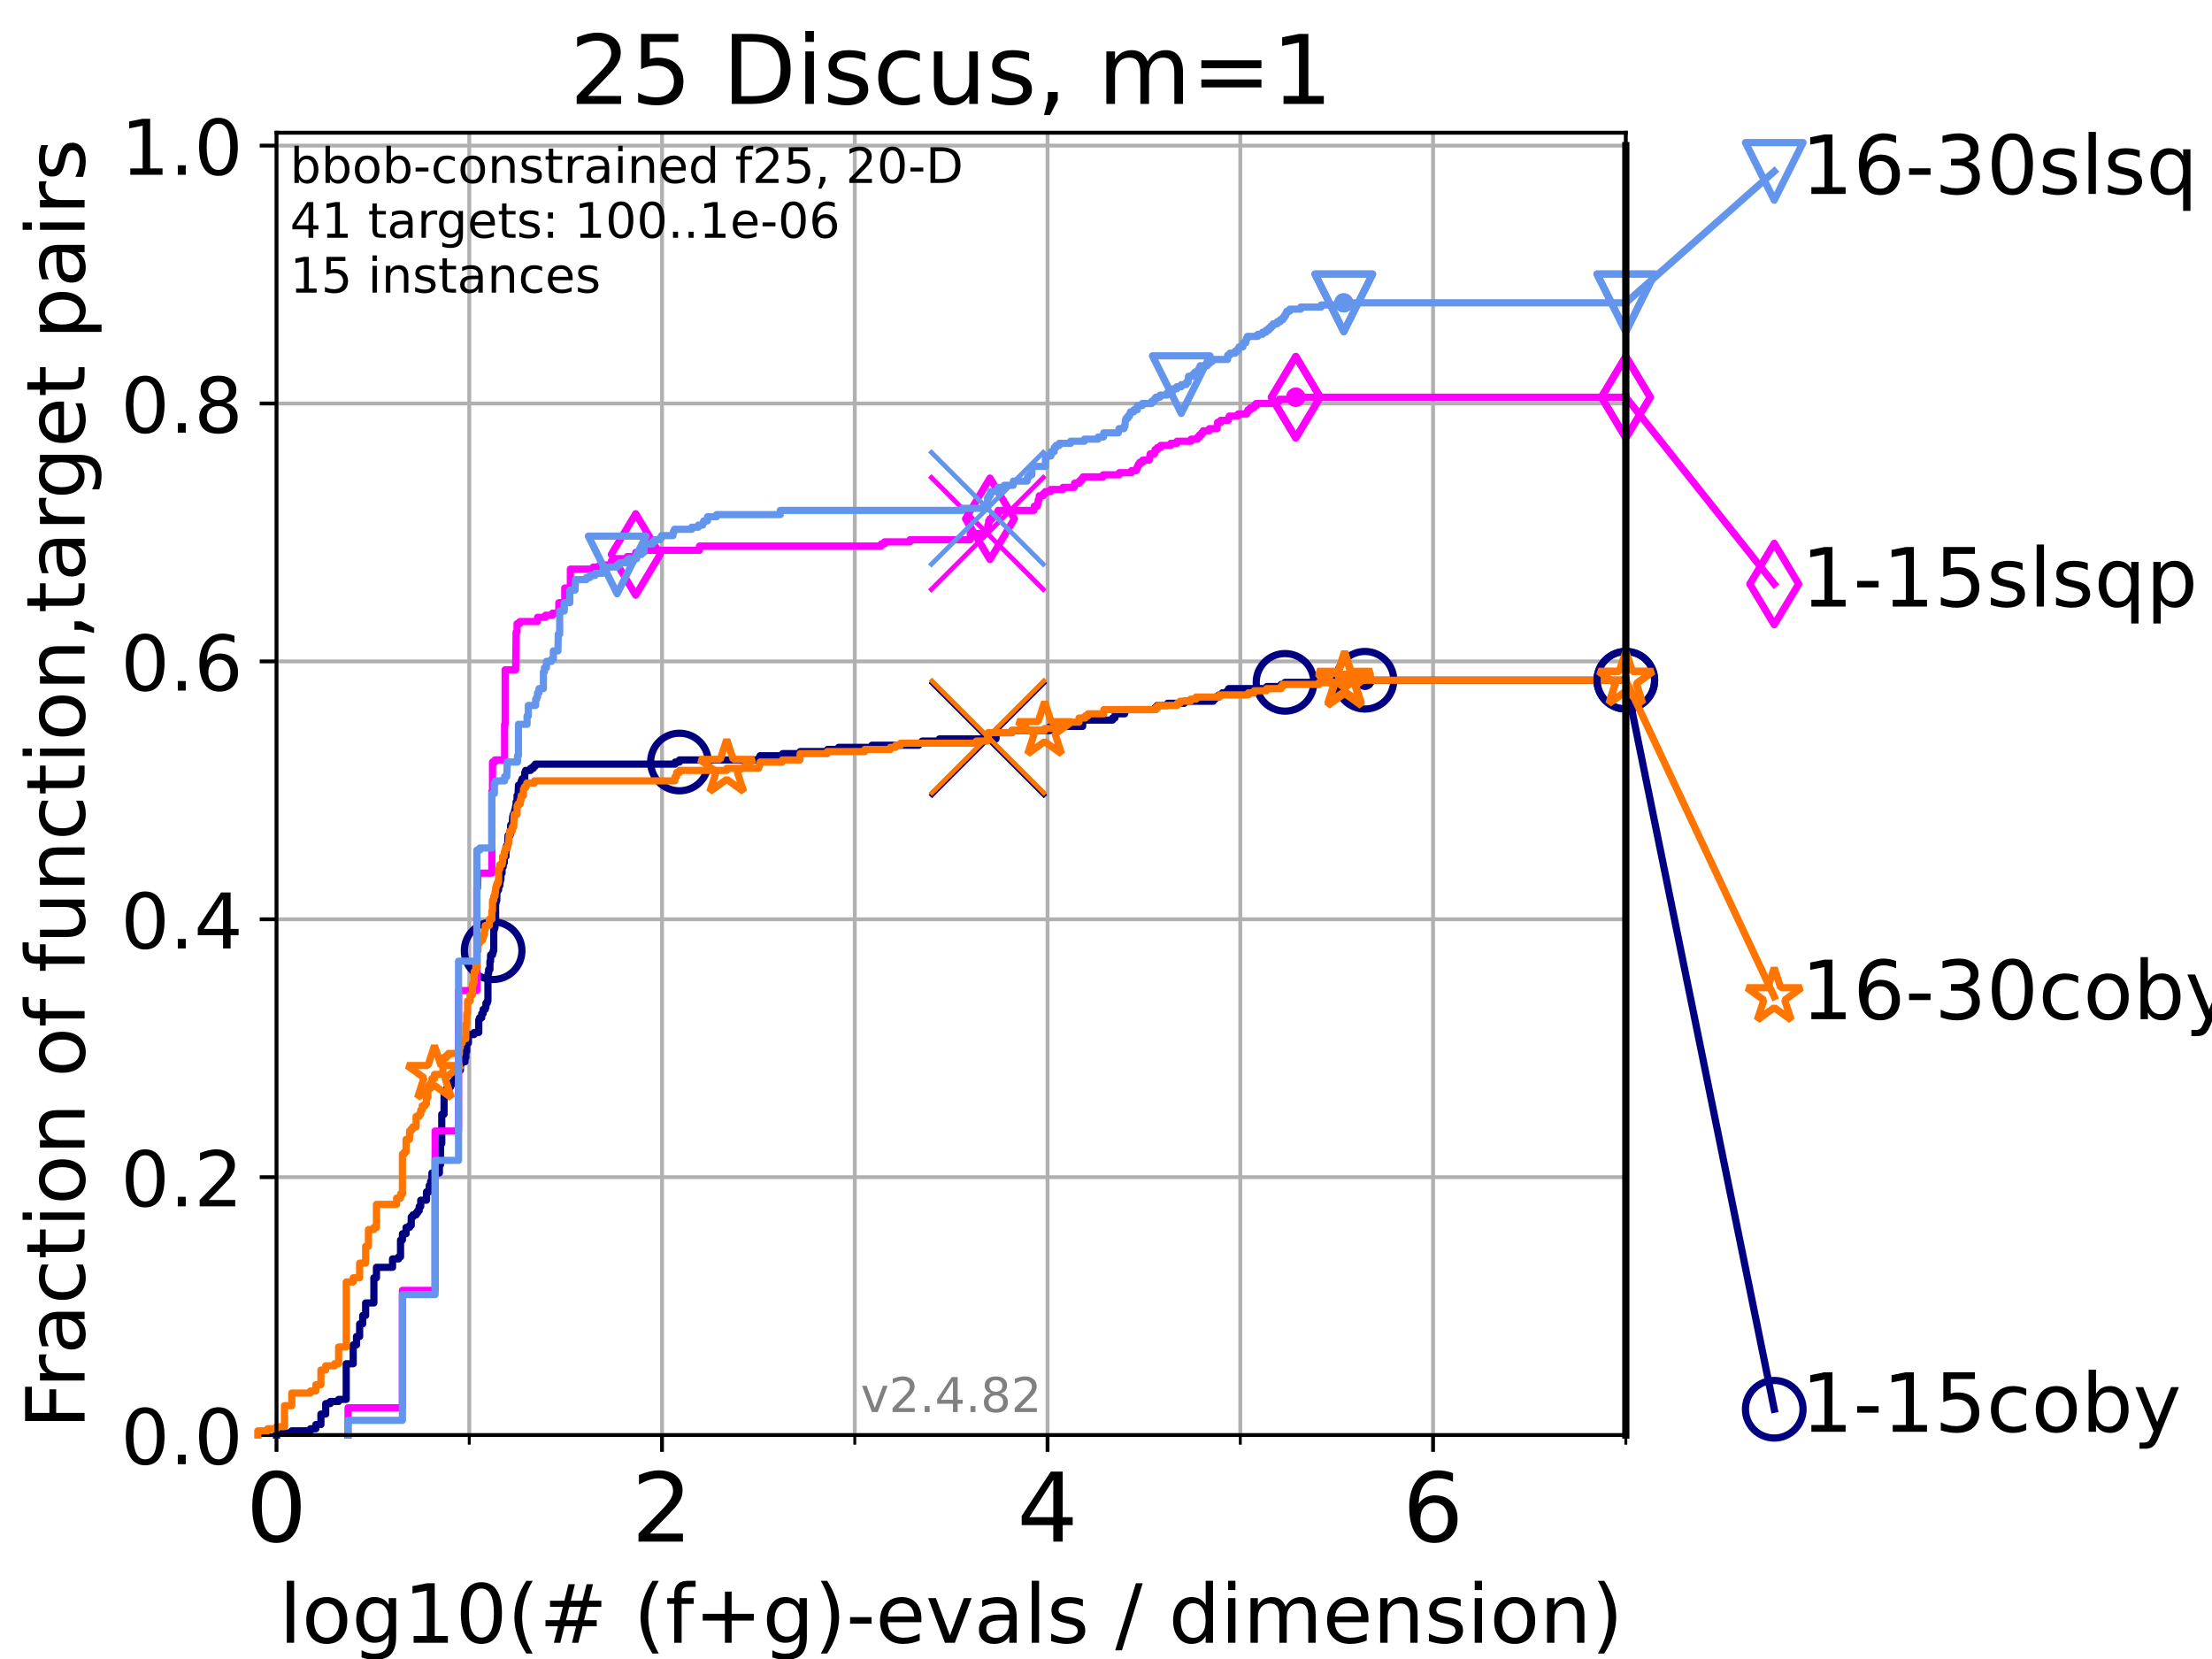 <?xml version="1.0" encoding="utf-8" standalone="no"?>
<!DOCTYPE svg PUBLIC "-//W3C//DTD SVG 1.1//EN"
  "http://www.w3.org/Graphics/SVG/1.1/DTD/svg11.dtd">
<!-- Created with matplotlib (https://matplotlib.org/) -->
<svg height="345.6pt" version="1.1" viewBox="0 0 460.8 345.6" width="460.8pt" xmlns="http://www.w3.org/2000/svg" xmlns:xlink="http://www.w3.org/1999/xlink">
 <defs>
  <style type="text/css">*{stroke-linecap:butt;stroke-linejoin:round;}</style>
 </defs>
 <g id="figure_1">
  <g id="patch_1">
   <path d="M 0 345.6 
L 460.8 345.6 
L 460.8 0 
L 0 0 
z
" style="fill:#ffffff;"/>
  </g>
  <g id="axes_1">
   <g id="patch_2">
    <path d="M 57.6 298.944 
L 338.688 298.944 
L 338.688 27.648 
L 57.6 27.648 
z
" style="fill:#ffffff;"/>
   </g>
   <g id="matplotlib.axis_1">
    <g id="xtick_1">
     <g id="line2d_1">
      <path clip-path="url(#pccb047ee7b)" d="M 57.6 298.944 
L 57.6 27.648 
" style="fill:none;stroke:#b0b0b0;stroke-linecap:square;stroke-width:0.8;"/>
     </g>
     <g id="line2d_2">
      <defs>
       <path d="M 0 0 
L 0 3.5 
" id="m453ae97989" style="stroke:#000000;stroke-width:0.8;"/>
      </defs>
      <g>
       <use style="stroke:#000000;stroke-width:0.8;" x="57.6" xlink:href="#m453ae97989" y="298.944"/>
      </g>
     </g>
     <g id="text_1">
      <!-- 0 -->
      <g transform="translate(51.237 321.141)scale(0.2 -0.2)">
       <defs>
        <path d="M 31.781 66.406 
Q 24.172 66.406 20.328 58.906 
Q 16.5 51.422 16.5 36.375 
Q 16.5 21.391 20.328 13.891 
Q 24.172 6.391 31.781 6.391 
Q 39.453 6.391 43.281 13.891 
Q 47.125 21.391 47.125 36.375 
Q 47.125 51.422 43.281 58.906 
Q 39.453 66.406 31.781 66.406 
z
M 31.781 74.219 
Q 44.047 74.219 50.516 64.516 
Q 56.984 54.828 56.984 36.375 
Q 56.984 17.969 50.516 8.266 
Q 44.047 -1.422 31.781 -1.422 
Q 19.531 -1.422 13.062 8.266 
Q 6.594 17.969 6.594 36.375 
Q 6.594 54.828 13.062 64.516 
Q 19.531 74.219 31.781 74.219 
z
" id="DejaVuSans-48"/>
       </defs>
       <use xlink:href="#DejaVuSans-48"/>
      </g>
     </g>
    </g>
    <g id="xtick_2">
     <g id="line2d_3">
      <path clip-path="url(#pccb047ee7b)" d="M 137.911 298.944 
L 137.911 27.648 
" style="fill:none;stroke:#b0b0b0;stroke-linecap:square;stroke-width:0.8;"/>
     </g>
     <g id="line2d_4">
      <g>
       <use style="stroke:#000000;stroke-width:0.8;" x="137.911" xlink:href="#m453ae97989" y="298.944"/>
      </g>
     </g>
     <g id="text_2">
      <!-- 2 -->
      <g transform="translate(131.548 321.141)scale(0.2 -0.2)">
       <defs>
        <path d="M 19.188 8.297 
L 53.609 8.297 
L 53.609 0 
L 7.328 0 
L 7.328 8.297 
Q 12.938 14.109 22.625 23.891 
Q 32.328 33.688 34.812 36.531 
Q 39.547 41.844 41.422 45.531 
Q 43.312 49.219 43.312 52.781 
Q 43.312 58.594 39.234 62.25 
Q 35.156 65.922 28.609 65.922 
Q 23.969 65.922 18.812 64.312 
Q 13.672 62.703 7.812 59.422 
L 7.812 69.391 
Q 13.766 71.781 18.938 73 
Q 24.125 74.219 28.422 74.219 
Q 39.75 74.219 46.484 68.547 
Q 53.219 62.891 53.219 53.422 
Q 53.219 48.922 51.531 44.891 
Q 49.859 40.875 45.406 35.406 
Q 44.188 33.984 37.641 27.219 
Q 31.109 20.453 19.188 8.297 
z
" id="DejaVuSans-50"/>
       </defs>
       <use xlink:href="#DejaVuSans-50"/>
      </g>
     </g>
    </g>
    <g id="xtick_3">
     <g id="line2d_5">
      <path clip-path="url(#pccb047ee7b)" d="M 218.222 298.944 
L 218.222 27.648 
" style="fill:none;stroke:#b0b0b0;stroke-linecap:square;stroke-width:0.8;"/>
     </g>
     <g id="line2d_6">
      <g>
       <use style="stroke:#000000;stroke-width:0.8;" x="218.222" xlink:href="#m453ae97989" y="298.944"/>
      </g>
     </g>
     <g id="text_3">
      <!-- 4 -->
      <g transform="translate(211.859 321.141)scale(0.2 -0.2)">
       <defs>
        <path d="M 37.797 64.312 
L 12.891 25.391 
L 37.797 25.391 
z
M 35.203 72.906 
L 47.609 72.906 
L 47.609 25.391 
L 58.016 25.391 
L 58.016 17.188 
L 47.609 17.188 
L 47.609 0 
L 37.797 0 
L 37.797 17.188 
L 4.891 17.188 
L 4.891 26.703 
z
" id="DejaVuSans-52"/>
       </defs>
       <use xlink:href="#DejaVuSans-52"/>
      </g>
     </g>
    </g>
    <g id="xtick_4">
     <g id="line2d_7">
      <path clip-path="url(#pccb047ee7b)" d="M 298.533 298.944 
L 298.533 27.648 
" style="fill:none;stroke:#b0b0b0;stroke-linecap:square;stroke-width:0.8;"/>
     </g>
     <g id="line2d_8">
      <g>
       <use style="stroke:#000000;stroke-width:0.8;" x="298.533" xlink:href="#m453ae97989" y="298.944"/>
      </g>
     </g>
     <g id="text_4">
      <!-- 6 -->
      <g transform="translate(292.17 321.141)scale(0.2 -0.2)">
       <defs>
        <path d="M 33.016 40.375 
Q 26.375 40.375 22.484 35.828 
Q 18.609 31.297 18.609 23.391 
Q 18.609 15.531 22.484 10.953 
Q 26.375 6.391 33.016 6.391 
Q 39.656 6.391 43.531 10.953 
Q 47.406 15.531 47.406 23.391 
Q 47.406 31.297 43.531 35.828 
Q 39.656 40.375 33.016 40.375 
z
M 52.594 71.297 
L 52.594 62.312 
Q 48.875 64.062 45.094 64.984 
Q 41.312 65.922 37.594 65.922 
Q 27.828 65.922 22.672 59.328 
Q 17.531 52.734 16.797 39.406 
Q 19.672 43.656 24.016 45.922 
Q 28.375 48.188 33.594 48.188 
Q 44.578 48.188 50.953 41.516 
Q 57.328 34.859 57.328 23.391 
Q 57.328 12.156 50.688 5.359 
Q 44.047 -1.422 33.016 -1.422 
Q 20.359 -1.422 13.672 8.266 
Q 6.984 17.969 6.984 36.375 
Q 6.984 53.656 15.188 63.938 
Q 23.391 74.219 37.203 74.219 
Q 40.922 74.219 44.703 73.484 
Q 48.484 72.75 52.594 71.297 
z
" id="DejaVuSans-54"/>
       </defs>
       <use xlink:href="#DejaVuSans-54"/>
      </g>
     </g>
    </g>
    <g id="xtick_5">
     <g id="line2d_9">
      <path clip-path="url(#pccb047ee7b)" d="M 97.755 298.944 
L 97.755 27.648 
" style="fill:none;stroke:#b0b0b0;stroke-linecap:square;stroke-width:0.8;"/>
     </g>
     <g id="line2d_10">
      <defs>
       <path d="M 0 0 
L 0 2 
" id="m7d232d8faf" style="stroke:#000000;stroke-width:0.6;"/>
      </defs>
      <g>
       <use style="stroke:#000000;stroke-width:0.6;" x="97.755" xlink:href="#m7d232d8faf" y="298.944"/>
      </g>
     </g>
    </g>
    <g id="xtick_6">
     <g id="line2d_11">
      <path clip-path="url(#pccb047ee7b)" d="M 178.066 298.944 
L 178.066 27.648 
" style="fill:none;stroke:#b0b0b0;stroke-linecap:square;stroke-width:0.8;"/>
     </g>
     <g id="line2d_12">
      <g>
       <use style="stroke:#000000;stroke-width:0.6;" x="178.066" xlink:href="#m7d232d8faf" y="298.944"/>
      </g>
     </g>
    </g>
    <g id="xtick_7">
     <g id="line2d_13">
      <path clip-path="url(#pccb047ee7b)" d="M 258.377 298.944 
L 258.377 27.648 
" style="fill:none;stroke:#b0b0b0;stroke-linecap:square;stroke-width:0.8;"/>
     </g>
     <g id="line2d_14">
      <g>
       <use style="stroke:#000000;stroke-width:0.6;" x="258.377" xlink:href="#m7d232d8faf" y="298.944"/>
      </g>
     </g>
    </g>
    <g id="xtick_8">
     <g id="line2d_15">
      <path clip-path="url(#pccb047ee7b)" d="M 338.688 298.944 
L 338.688 27.648 
" style="fill:none;stroke:#b0b0b0;stroke-linecap:square;stroke-width:0.8;"/>
     </g>
     <g id="line2d_16">
      <g>
       <use style="stroke:#000000;stroke-width:0.6;" x="338.688" xlink:href="#m7d232d8faf" y="298.944"/>
      </g>
     </g>
    </g>
    <g id="text_5">
     <!-- log10(# (f+g)-evals / dimension) -->
     <g transform="translate(58.145 342.218)scale(0.17 -0.17)">
      <defs>
       <path d="M 9.422 75.984 
L 18.406 75.984 
L 18.406 0 
L 9.422 0 
z
" id="DejaVuSans-108"/>
       <path d="M 30.609 48.391 
Q 23.391 48.391 19.188 42.75 
Q 14.984 37.109 14.984 27.297 
Q 14.984 17.484 19.156 11.844 
Q 23.344 6.203 30.609 6.203 
Q 37.797 6.203 41.984 11.859 
Q 46.188 17.531 46.188 27.297 
Q 46.188 37.016 41.984 42.703 
Q 37.797 48.391 30.609 48.391 
z
M 30.609 56 
Q 42.328 56 49.016 48.375 
Q 55.719 40.766 55.719 27.297 
Q 55.719 13.875 49.016 6.219 
Q 42.328 -1.422 30.609 -1.422 
Q 18.844 -1.422 12.172 6.219 
Q 5.516 13.875 5.516 27.297 
Q 5.516 40.766 12.172 48.375 
Q 18.844 56 30.609 56 
z
" id="DejaVuSans-111"/>
       <path d="M 45.406 27.984 
Q 45.406 37.75 41.375 43.109 
Q 37.359 48.484 30.078 48.484 
Q 22.859 48.484 18.828 43.109 
Q 14.797 37.75 14.797 27.984 
Q 14.797 18.266 18.828 12.891 
Q 22.859 7.516 30.078 7.516 
Q 37.359 7.516 41.375 12.891 
Q 45.406 18.266 45.406 27.984 
z
M 54.391 6.781 
Q 54.391 -7.172 48.188 -13.984 
Q 42 -20.797 29.203 -20.797 
Q 24.469 -20.797 20.266 -20.094 
Q 16.062 -19.391 12.109 -17.922 
L 12.109 -9.188 
Q 16.062 -11.328 19.922 -12.344 
Q 23.781 -13.375 27.781 -13.375 
Q 36.625 -13.375 41.016 -8.766 
Q 45.406 -4.156 45.406 5.172 
L 45.406 9.625 
Q 42.625 4.781 38.281 2.391 
Q 33.938 0 27.875 0 
Q 17.828 0 11.672 7.656 
Q 5.516 15.328 5.516 27.984 
Q 5.516 40.672 11.672 48.328 
Q 17.828 56 27.875 56 
Q 33.938 56 38.281 53.609 
Q 42.625 51.219 45.406 46.391 
L 45.406 54.688 
L 54.391 54.688 
z
" id="DejaVuSans-103"/>
       <path d="M 12.406 8.297 
L 28.516 8.297 
L 28.516 63.922 
L 10.984 60.406 
L 10.984 69.391 
L 28.422 72.906 
L 38.281 72.906 
L 38.281 8.297 
L 54.391 8.297 
L 54.391 0 
L 12.406 0 
z
" id="DejaVuSans-49"/>
       <path d="M 31 75.875 
Q 24.469 64.656 21.281 53.656 
Q 18.109 42.672 18.109 31.391 
Q 18.109 20.125 21.312 9.062 
Q 24.516 -2 31 -13.188 
L 23.188 -13.188 
Q 15.875 -1.703 12.234 9.375 
Q 8.594 20.453 8.594 31.391 
Q 8.594 42.281 12.203 53.312 
Q 15.828 64.359 23.188 75.875 
z
" id="DejaVuSans-40"/>
       <path d="M 51.125 44 
L 36.922 44 
L 32.812 27.688 
L 47.125 27.688 
z
M 43.797 71.781 
L 38.719 51.516 
L 52.984 51.516 
L 58.109 71.781 
L 65.922 71.781 
L 60.891 51.516 
L 76.125 51.516 
L 76.125 44 
L 58.984 44 
L 54.984 27.688 
L 70.516 27.688 
L 70.516 20.219 
L 53.078 20.219 
L 48 0 
L 40.188 0 
L 45.219 20.219 
L 30.906 20.219 
L 25.875 0 
L 18.016 0 
L 23.094 20.219 
L 7.719 20.219 
L 7.719 27.688 
L 24.906 27.688 
L 29 44 
L 13.281 44 
L 13.281 51.516 
L 30.906 51.516 
L 35.891 71.781 
z
" id="DejaVuSans-35"/>
       <path id="DejaVuSans-32"/>
       <path d="M 37.109 75.984 
L 37.109 68.5 
L 28.516 68.5 
Q 23.688 68.5 21.797 66.547 
Q 19.922 64.594 19.922 59.516 
L 19.922 54.688 
L 34.719 54.688 
L 34.719 47.703 
L 19.922 47.703 
L 19.922 0 
L 10.891 0 
L 10.891 47.703 
L 2.297 47.703 
L 2.297 54.688 
L 10.891 54.688 
L 10.891 58.5 
Q 10.891 67.625 15.141 71.797 
Q 19.391 75.984 28.609 75.984 
z
" id="DejaVuSans-102"/>
       <path d="M 46 62.703 
L 46 35.5 
L 73.188 35.5 
L 73.188 27.203 
L 46 27.203 
L 46 0 
L 37.797 0 
L 37.797 27.203 
L 10.594 27.203 
L 10.594 35.5 
L 37.797 35.5 
L 37.797 62.703 
z
" id="DejaVuSans-43"/>
       <path d="M 8.016 75.875 
L 15.828 75.875 
Q 23.141 64.359 26.781 53.312 
Q 30.422 42.281 30.422 31.391 
Q 30.422 20.453 26.781 9.375 
Q 23.141 -1.703 15.828 -13.188 
L 8.016 -13.188 
Q 14.5 -2 17.703 9.062 
Q 20.906 20.125 20.906 31.391 
Q 20.906 42.672 17.703 53.656 
Q 14.5 64.656 8.016 75.875 
z
" id="DejaVuSans-41"/>
       <path d="M 4.891 31.391 
L 31.203 31.391 
L 31.203 23.391 
L 4.891 23.391 
z
" id="DejaVuSans-45"/>
       <path d="M 56.203 29.594 
L 56.203 25.203 
L 14.891 25.203 
Q 15.484 15.922 20.484 11.062 
Q 25.484 6.203 34.422 6.203 
Q 39.594 6.203 44.453 7.469 
Q 49.312 8.734 54.109 11.281 
L 54.109 2.781 
Q 49.266 0.734 44.188 -0.344 
Q 39.109 -1.422 33.891 -1.422 
Q 20.797 -1.422 13.156 6.188 
Q 5.516 13.812 5.516 26.812 
Q 5.516 40.234 12.766 48.109 
Q 20.016 56 32.328 56 
Q 43.359 56 49.781 48.891 
Q 56.203 41.797 56.203 29.594 
z
M 47.219 32.234 
Q 47.125 39.594 43.094 43.984 
Q 39.062 48.391 32.422 48.391 
Q 24.906 48.391 20.391 44.141 
Q 15.875 39.891 15.188 32.172 
z
" id="DejaVuSans-101"/>
       <path d="M 2.984 54.688 
L 12.5 54.688 
L 29.594 8.797 
L 46.688 54.688 
L 56.203 54.688 
L 35.688 0 
L 23.484 0 
z
" id="DejaVuSans-118"/>
       <path d="M 34.281 27.484 
Q 23.391 27.484 19.188 25 
Q 14.984 22.516 14.984 16.5 
Q 14.984 11.719 18.141 8.906 
Q 21.297 6.109 26.703 6.109 
Q 34.188 6.109 38.703 11.406 
Q 43.219 16.703 43.219 25.484 
L 43.219 27.484 
z
M 52.203 31.203 
L 52.203 0 
L 43.219 0 
L 43.219 8.297 
Q 40.141 3.328 35.547 0.953 
Q 30.953 -1.422 24.312 -1.422 
Q 15.922 -1.422 10.953 3.297 
Q 6 8.016 6 15.922 
Q 6 25.141 12.172 29.828 
Q 18.359 34.516 30.609 34.516 
L 43.219 34.516 
L 43.219 35.406 
Q 43.219 41.609 39.141 45 
Q 35.062 48.391 27.688 48.391 
Q 23 48.391 18.547 47.266 
Q 14.109 46.141 10.016 43.891 
L 10.016 52.203 
Q 14.938 54.109 19.578 55.047 
Q 24.219 56 28.609 56 
Q 40.484 56 46.344 49.844 
Q 52.203 43.703 52.203 31.203 
z
" id="DejaVuSans-97"/>
       <path d="M 44.281 53.078 
L 44.281 44.578 
Q 40.484 46.531 36.375 47.5 
Q 32.281 48.484 27.875 48.484 
Q 21.188 48.484 17.844 46.438 
Q 14.5 44.391 14.5 40.281 
Q 14.5 37.156 16.891 35.375 
Q 19.281 33.594 26.516 31.984 
L 29.594 31.297 
Q 39.156 29.25 43.188 25.516 
Q 47.219 21.781 47.219 15.094 
Q 47.219 7.469 41.188 3.016 
Q 35.156 -1.422 24.609 -1.422 
Q 20.219 -1.422 15.453 -0.562 
Q 10.688 0.297 5.422 2 
L 5.422 11.281 
Q 10.406 8.688 15.234 7.391 
Q 20.062 6.109 24.812 6.109 
Q 31.156 6.109 34.562 8.281 
Q 37.984 10.453 37.984 14.406 
Q 37.984 18.062 35.516 20.016 
Q 33.062 21.969 24.703 23.781 
L 21.578 24.516 
Q 13.234 26.266 9.516 29.906 
Q 5.812 33.547 5.812 39.891 
Q 5.812 47.609 11.281 51.797 
Q 16.75 56 26.812 56 
Q 31.781 56 36.172 55.266 
Q 40.578 54.547 44.281 53.078 
z
" id="DejaVuSans-115"/>
       <path d="M 25.391 72.906 
L 33.688 72.906 
L 8.297 -9.281 
L 0 -9.281 
z
" id="DejaVuSans-47"/>
       <path d="M 45.406 46.391 
L 45.406 75.984 
L 54.391 75.984 
L 54.391 0 
L 45.406 0 
L 45.406 8.203 
Q 42.578 3.328 38.25 0.953 
Q 33.938 -1.422 27.875 -1.422 
Q 17.969 -1.422 11.734 6.484 
Q 5.516 14.406 5.516 27.297 
Q 5.516 40.188 11.734 48.094 
Q 17.969 56 27.875 56 
Q 33.938 56 38.25 53.625 
Q 42.578 51.266 45.406 46.391 
z
M 14.797 27.297 
Q 14.797 17.391 18.875 11.75 
Q 22.953 6.109 30.078 6.109 
Q 37.203 6.109 41.297 11.75 
Q 45.406 17.391 45.406 27.297 
Q 45.406 37.203 41.297 42.844 
Q 37.203 48.484 30.078 48.484 
Q 22.953 48.484 18.875 42.844 
Q 14.797 37.203 14.797 27.297 
z
" id="DejaVuSans-100"/>
       <path d="M 9.422 54.688 
L 18.406 54.688 
L 18.406 0 
L 9.422 0 
z
M 9.422 75.984 
L 18.406 75.984 
L 18.406 64.594 
L 9.422 64.594 
z
" id="DejaVuSans-105"/>
       <path d="M 52 44.188 
Q 55.375 50.25 60.062 53.125 
Q 64.75 56 71.094 56 
Q 79.641 56 84.281 50.016 
Q 88.922 44.047 88.922 33.016 
L 88.922 0 
L 79.891 0 
L 79.891 32.719 
Q 79.891 40.578 77.094 44.375 
Q 74.312 48.188 68.609 48.188 
Q 61.625 48.188 57.562 43.547 
Q 53.516 38.922 53.516 30.906 
L 53.516 0 
L 44.484 0 
L 44.484 32.719 
Q 44.484 40.625 41.703 44.406 
Q 38.922 48.188 33.109 48.188 
Q 26.219 48.188 22.156 43.531 
Q 18.109 38.875 18.109 30.906 
L 18.109 0 
L 9.078 0 
L 9.078 54.688 
L 18.109 54.688 
L 18.109 46.188 
Q 21.188 51.219 25.484 53.609 
Q 29.781 56 35.688 56 
Q 41.656 56 45.828 52.969 
Q 50 49.953 52 44.188 
z
" id="DejaVuSans-109"/>
       <path d="M 54.891 33.016 
L 54.891 0 
L 45.906 0 
L 45.906 32.719 
Q 45.906 40.484 42.875 44.328 
Q 39.844 48.188 33.797 48.188 
Q 26.516 48.188 22.312 43.547 
Q 18.109 38.922 18.109 30.906 
L 18.109 0 
L 9.078 0 
L 9.078 54.688 
L 18.109 54.688 
L 18.109 46.188 
Q 21.344 51.125 25.703 53.562 
Q 30.078 56 35.797 56 
Q 45.219 56 50.047 50.172 
Q 54.891 44.344 54.891 33.016 
z
" id="DejaVuSans-110"/>
      </defs>
      <use xlink:href="#DejaVuSans-108"/>
      <use x="27.783" xlink:href="#DejaVuSans-111"/>
      <use x="88.965" xlink:href="#DejaVuSans-103"/>
      <use x="152.441" xlink:href="#DejaVuSans-49"/>
      <use x="216.064" xlink:href="#DejaVuSans-48"/>
      <use x="279.688" xlink:href="#DejaVuSans-40"/>
      <use x="318.701" xlink:href="#DejaVuSans-35"/>
      <use x="402.49" xlink:href="#DejaVuSans-32"/>
      <use x="434.277" xlink:href="#DejaVuSans-40"/>
      <use x="473.291" xlink:href="#DejaVuSans-102"/>
      <use x="508.496" xlink:href="#DejaVuSans-43"/>
      <use x="592.285" xlink:href="#DejaVuSans-103"/>
      <use x="655.762" xlink:href="#DejaVuSans-41"/>
      <use x="694.775" xlink:href="#DejaVuSans-45"/>
      <use x="730.859" xlink:href="#DejaVuSans-101"/>
      <use x="792.383" xlink:href="#DejaVuSans-118"/>
      <use x="851.562" xlink:href="#DejaVuSans-97"/>
      <use x="912.842" xlink:href="#DejaVuSans-108"/>
      <use x="940.625" xlink:href="#DejaVuSans-115"/>
      <use x="992.725" xlink:href="#DejaVuSans-32"/>
      <use x="1024.512" xlink:href="#DejaVuSans-47"/>
      <use x="1058.203" xlink:href="#DejaVuSans-32"/>
      <use x="1089.99" xlink:href="#DejaVuSans-100"/>
      <use x="1153.467" xlink:href="#DejaVuSans-105"/>
      <use x="1181.25" xlink:href="#DejaVuSans-109"/>
      <use x="1278.662" xlink:href="#DejaVuSans-101"/>
      <use x="1340.186" xlink:href="#DejaVuSans-110"/>
      <use x="1403.564" xlink:href="#DejaVuSans-115"/>
      <use x="1455.664" xlink:href="#DejaVuSans-105"/>
      <use x="1483.447" xlink:href="#DejaVuSans-111"/>
      <use x="1544.629" xlink:href="#DejaVuSans-110"/>
      <use x="1608.008" xlink:href="#DejaVuSans-41"/>
     </g>
    </g>
   </g>
   <g id="matplotlib.axis_2">
    <g id="ytick_1">
     <g id="line2d_17">
      <path clip-path="url(#pccb047ee7b)" d="M 57.6 298.944 
L 338.688 298.944 
" style="fill:none;stroke:#b0b0b0;stroke-linecap:square;stroke-width:0.8;"/>
     </g>
     <g id="line2d_18">
      <defs>
       <path d="M 0 0 
L -3.5 0 
" id="m747cf995da" style="stroke:#000000;stroke-width:0.8;"/>
      </defs>
      <g>
       <use style="stroke:#000000;stroke-width:0.8;" x="57.6" xlink:href="#m747cf995da" y="298.944"/>
      </g>
     </g>
     <g id="text_6">
      <!-- 0.0 -->
      <g transform="translate(25.155 305.023)scale(0.16 -0.16)">
       <defs>
        <path d="M 10.688 12.406 
L 21 12.406 
L 21 0 
L 10.688 0 
z
" id="DejaVuSans-46"/>
       </defs>
       <use xlink:href="#DejaVuSans-48"/>
       <use x="63.623" xlink:href="#DejaVuSans-46"/>
       <use x="95.41" xlink:href="#DejaVuSans-48"/>
      </g>
     </g>
    </g>
    <g id="ytick_2">
     <g id="line2d_19">
      <path clip-path="url(#pccb047ee7b)" d="M 57.6 245.222 
L 338.688 245.222 
" style="fill:none;stroke:#b0b0b0;stroke-linecap:square;stroke-width:0.8;"/>
     </g>
     <g id="line2d_20">
      <g>
       <use style="stroke:#000000;stroke-width:0.8;" x="57.6" xlink:href="#m747cf995da" y="245.222"/>
      </g>
     </g>
     <g id="text_7">
      <!-- 0.2 -->
      <g transform="translate(25.155 251.301)scale(0.16 -0.16)">
       <use xlink:href="#DejaVuSans-48"/>
       <use x="63.623" xlink:href="#DejaVuSans-46"/>
       <use x="95.41" xlink:href="#DejaVuSans-50"/>
      </g>
     </g>
    </g>
    <g id="ytick_3">
     <g id="line2d_21">
      <path clip-path="url(#pccb047ee7b)" d="M 57.6 191.5 
L 338.688 191.5 
" style="fill:none;stroke:#b0b0b0;stroke-linecap:square;stroke-width:0.8;"/>
     </g>
     <g id="line2d_22">
      <g>
       <use style="stroke:#000000;stroke-width:0.8;" x="57.6" xlink:href="#m747cf995da" y="191.5"/>
      </g>
     </g>
     <g id="text_8">
      <!-- 0.4 -->
      <g transform="translate(25.155 197.579)scale(0.16 -0.16)">
       <use xlink:href="#DejaVuSans-48"/>
       <use x="63.623" xlink:href="#DejaVuSans-46"/>
       <use x="95.41" xlink:href="#DejaVuSans-52"/>
      </g>
     </g>
    </g>
    <g id="ytick_4">
     <g id="line2d_23">
      <path clip-path="url(#pccb047ee7b)" d="M 57.6 137.778 
L 338.688 137.778 
" style="fill:none;stroke:#b0b0b0;stroke-linecap:square;stroke-width:0.8;"/>
     </g>
     <g id="line2d_24">
      <g>
       <use style="stroke:#000000;stroke-width:0.8;" x="57.6" xlink:href="#m747cf995da" y="137.778"/>
      </g>
     </g>
     <g id="text_9">
      <!-- 0.6 -->
      <g transform="translate(25.155 143.857)scale(0.16 -0.16)">
       <use xlink:href="#DejaVuSans-48"/>
       <use x="63.623" xlink:href="#DejaVuSans-46"/>
       <use x="95.41" xlink:href="#DejaVuSans-54"/>
      </g>
     </g>
    </g>
    <g id="ytick_5">
     <g id="line2d_25">
      <path clip-path="url(#pccb047ee7b)" d="M 57.6 84.056 
L 338.688 84.056 
" style="fill:none;stroke:#b0b0b0;stroke-linecap:square;stroke-width:0.8;"/>
     </g>
     <g id="line2d_26">
      <g>
       <use style="stroke:#000000;stroke-width:0.8;" x="57.6" xlink:href="#m747cf995da" y="84.056"/>
      </g>
     </g>
     <g id="text_10">
      <!-- 0.8 -->
      <g transform="translate(25.155 90.135)scale(0.16 -0.16)">
       <defs>
        <path d="M 31.781 34.625 
Q 24.75 34.625 20.719 30.859 
Q 16.703 27.094 16.703 20.516 
Q 16.703 13.922 20.719 10.156 
Q 24.75 6.391 31.781 6.391 
Q 38.812 6.391 42.859 10.172 
Q 46.922 13.969 46.922 20.516 
Q 46.922 27.094 42.891 30.859 
Q 38.875 34.625 31.781 34.625 
z
M 21.922 38.812 
Q 15.578 40.375 12.031 44.719 
Q 8.5 49.078 8.5 55.328 
Q 8.5 64.062 14.719 69.141 
Q 20.953 74.219 31.781 74.219 
Q 42.672 74.219 48.875 69.141 
Q 55.078 64.062 55.078 55.328 
Q 55.078 49.078 51.531 44.719 
Q 48 40.375 41.703 38.812 
Q 48.828 37.156 52.797 32.312 
Q 56.781 27.484 56.781 20.516 
Q 56.781 9.906 50.312 4.234 
Q 43.844 -1.422 31.781 -1.422 
Q 19.734 -1.422 13.25 4.234 
Q 6.781 9.906 6.781 20.516 
Q 6.781 27.484 10.781 32.312 
Q 14.797 37.156 21.922 38.812 
z
M 18.312 54.391 
Q 18.312 48.734 21.844 45.562 
Q 25.391 42.391 31.781 42.391 
Q 38.141 42.391 41.719 45.562 
Q 45.312 48.734 45.312 54.391 
Q 45.312 60.062 41.719 63.234 
Q 38.141 66.406 31.781 66.406 
Q 25.391 66.406 21.844 63.234 
Q 18.312 60.062 18.312 54.391 
z
" id="DejaVuSans-56"/>
       </defs>
       <use xlink:href="#DejaVuSans-48"/>
       <use x="63.623" xlink:href="#DejaVuSans-46"/>
       <use x="95.41" xlink:href="#DejaVuSans-56"/>
      </g>
     </g>
    </g>
    <g id="ytick_6">
     <g id="line2d_27">
      <path clip-path="url(#pccb047ee7b)" d="M 57.6 30.334 
L 338.688 30.334 
" style="fill:none;stroke:#b0b0b0;stroke-linecap:square;stroke-width:0.8;"/>
     </g>
     <g id="line2d_28">
      <g>
       <use style="stroke:#000000;stroke-width:0.8;" x="57.6" xlink:href="#m747cf995da" y="30.334"/>
      </g>
     </g>
     <g id="text_11">
      <!-- 1.0 -->
      <g transform="translate(25.155 36.413)scale(0.16 -0.16)">
       <use xlink:href="#DejaVuSans-49"/>
       <use x="63.623" xlink:href="#DejaVuSans-46"/>
       <use x="95.41" xlink:href="#DejaVuSans-48"/>
      </g>
     </g>
    </g>
    <g id="text_12">
     <!-- Fraction of function,target pairs -->
     <g transform="translate(17.62 297.681)rotate(-90)scale(0.17 -0.17)">
      <defs>
       <path d="M 9.812 72.906 
L 51.703 72.906 
L 51.703 64.594 
L 19.672 64.594 
L 19.672 43.109 
L 48.578 43.109 
L 48.578 34.812 
L 19.672 34.812 
L 19.672 0 
L 9.812 0 
z
" id="DejaVuSans-70"/>
       <path d="M 41.109 46.297 
Q 39.594 47.172 37.812 47.578 
Q 36.031 48 33.891 48 
Q 26.266 48 22.188 43.047 
Q 18.109 38.094 18.109 28.812 
L 18.109 0 
L 9.078 0 
L 9.078 54.688 
L 18.109 54.688 
L 18.109 46.188 
Q 20.953 51.172 25.484 53.578 
Q 30.031 56 36.531 56 
Q 37.453 56 38.578 55.875 
Q 39.703 55.766 41.062 55.516 
z
" id="DejaVuSans-114"/>
       <path d="M 48.781 52.594 
L 48.781 44.188 
Q 44.969 46.297 41.141 47.344 
Q 37.312 48.391 33.406 48.391 
Q 24.656 48.391 19.812 42.844 
Q 14.984 37.312 14.984 27.297 
Q 14.984 17.281 19.812 11.734 
Q 24.656 6.203 33.406 6.203 
Q 37.312 6.203 41.141 7.25 
Q 44.969 8.297 48.781 10.406 
L 48.781 2.094 
Q 45.016 0.344 40.984 -0.531 
Q 36.969 -1.422 32.422 -1.422 
Q 20.062 -1.422 12.781 6.344 
Q 5.516 14.109 5.516 27.297 
Q 5.516 40.672 12.859 48.328 
Q 20.219 56 33.016 56 
Q 37.156 56 41.109 55.141 
Q 45.062 54.297 48.781 52.594 
z
" id="DejaVuSans-99"/>
       <path d="M 18.312 70.219 
L 18.312 54.688 
L 36.812 54.688 
L 36.812 47.703 
L 18.312 47.703 
L 18.312 18.016 
Q 18.312 11.328 20.141 9.422 
Q 21.969 7.516 27.594 7.516 
L 36.812 7.516 
L 36.812 0 
L 27.594 0 
Q 17.188 0 13.234 3.875 
Q 9.281 7.766 9.281 18.016 
L 9.281 47.703 
L 2.688 47.703 
L 2.688 54.688 
L 9.281 54.688 
L 9.281 70.219 
z
" id="DejaVuSans-116"/>
       <path d="M 8.5 21.578 
L 8.5 54.688 
L 17.484 54.688 
L 17.484 21.922 
Q 17.484 14.156 20.5 10.266 
Q 23.531 6.391 29.594 6.391 
Q 36.859 6.391 41.078 11.031 
Q 45.312 15.672 45.312 23.688 
L 45.312 54.688 
L 54.297 54.688 
L 54.297 0 
L 45.312 0 
L 45.312 8.406 
Q 42.047 3.422 37.719 1 
Q 33.406 -1.422 27.688 -1.422 
Q 18.266 -1.422 13.375 4.438 
Q 8.5 10.297 8.5 21.578 
z
M 31.109 56 
z
" id="DejaVuSans-117"/>
       <path d="M 11.719 12.406 
L 22.016 12.406 
L 22.016 4 
L 14.016 -11.625 
L 7.719 -11.625 
L 11.719 4 
z
" id="DejaVuSans-44"/>
       <path d="M 18.109 8.203 
L 18.109 -20.797 
L 9.078 -20.797 
L 9.078 54.688 
L 18.109 54.688 
L 18.109 46.391 
Q 20.953 51.266 25.266 53.625 
Q 29.594 56 35.594 56 
Q 45.562 56 51.781 48.094 
Q 58.016 40.188 58.016 27.297 
Q 58.016 14.406 51.781 6.484 
Q 45.562 -1.422 35.594 -1.422 
Q 29.594 -1.422 25.266 0.953 
Q 20.953 3.328 18.109 8.203 
z
M 48.688 27.297 
Q 48.688 37.203 44.609 42.844 
Q 40.531 48.484 33.406 48.484 
Q 26.266 48.484 22.188 42.844 
Q 18.109 37.203 18.109 27.297 
Q 18.109 17.391 22.188 11.75 
Q 26.266 6.109 33.406 6.109 
Q 40.531 6.109 44.609 11.75 
Q 48.688 17.391 48.688 27.297 
z
" id="DejaVuSans-112"/>
      </defs>
      <use xlink:href="#DejaVuSans-70"/>
      <use x="50.27" xlink:href="#DejaVuSans-114"/>
      <use x="91.383" xlink:href="#DejaVuSans-97"/>
      <use x="152.662" xlink:href="#DejaVuSans-99"/>
      <use x="207.643" xlink:href="#DejaVuSans-116"/>
      <use x="246.852" xlink:href="#DejaVuSans-105"/>
      <use x="274.635" xlink:href="#DejaVuSans-111"/>
      <use x="335.816" xlink:href="#DejaVuSans-110"/>
      <use x="399.195" xlink:href="#DejaVuSans-32"/>
      <use x="430.982" xlink:href="#DejaVuSans-111"/>
      <use x="492.164" xlink:href="#DejaVuSans-102"/>
      <use x="527.369" xlink:href="#DejaVuSans-32"/>
      <use x="559.156" xlink:href="#DejaVuSans-102"/>
      <use x="594.361" xlink:href="#DejaVuSans-117"/>
      <use x="657.74" xlink:href="#DejaVuSans-110"/>
      <use x="721.119" xlink:href="#DejaVuSans-99"/>
      <use x="776.1" xlink:href="#DejaVuSans-116"/>
      <use x="815.309" xlink:href="#DejaVuSans-105"/>
      <use x="843.092" xlink:href="#DejaVuSans-111"/>
      <use x="904.273" xlink:href="#DejaVuSans-110"/>
      <use x="967.652" xlink:href="#DejaVuSans-44"/>
      <use x="999.439" xlink:href="#DejaVuSans-116"/>
      <use x="1038.648" xlink:href="#DejaVuSans-97"/>
      <use x="1099.928" xlink:href="#DejaVuSans-114"/>
      <use x="1139.291" xlink:href="#DejaVuSans-103"/>
      <use x="1202.768" xlink:href="#DejaVuSans-101"/>
      <use x="1264.291" xlink:href="#DejaVuSans-116"/>
      <use x="1303.5" xlink:href="#DejaVuSans-32"/>
      <use x="1335.287" xlink:href="#DejaVuSans-112"/>
      <use x="1398.764" xlink:href="#DejaVuSans-97"/>
      <use x="1460.043" xlink:href="#DejaVuSans-105"/>
      <use x="1487.826" xlink:href="#DejaVuSans-114"/>
      <use x="1528.939" xlink:href="#DejaVuSans-115"/>
     </g>
    </g>
   </g>
   <g id="line2d_29">
    <defs>
     <path d="M 0 1.5 
C 0.398 1.5 0.779 1.342 1.061 1.061 
C 1.342 0.779 1.5 0.398 1.5 0 
C 1.5 -0.398 1.342 -0.779 1.061 -1.061 
C 0.779 -1.342 0.398 -1.5 0 -1.5 
C -0.398 -1.5 -0.779 -1.342 -1.061 -1.061 
C -1.342 -0.779 -1.5 -0.398 -1.5 0 
C -1.5 0.398 -1.342 0.779 -1.061 1.061 
C -0.779 1.342 -0.398 1.5 0 1.5 
z
" id="maa2a863073" style="stroke:#000080;"/>
    </defs>
    <g>
     <use style="fill:#000080;stroke:#000080;" x="284.345" xlink:href="#maa2a863073" y="141.709"/>
     <use style="fill:#000080;stroke:#000080;" x="284.345" xlink:href="#maa2a863073" y="141.709"/>
    </g>
   </g>
   <g id="line2d_30">
    <path d="M 57.6 298.944 
L 57.6 298.507 
L 60.78 298.507 
L 60.78 298.07 
L 64.671 298.07 
L 64.671 297.634 
L 65.797 297.634 
L 65.797 296.76 
L 66.854 296.76 
L 66.854 294.576 
L 67.851 294.576 
L 67.851 292.393 
L 68.793 292.393 
L 68.793 291.956 
L 70.539 291.956 
L 70.539 291.519 
L 72.125 291.519 
L 72.125 284.094 
L 73.579 284.094 
L 73.579 280.163 
L 74.263 280.163 
L 74.263 278.416 
L 74.922 278.416 
L 74.922 275.796 
L 75.556 275.796 
L 75.556 274.048 
L 76.168 274.048 
L 76.168 271.428 
L 77.885 271.428 
L 77.885 266.187 
L 78.421 266.187 
L 78.421 264.003 
L 81.776 264.003 
L 81.776 262.256 
L 83.037 262.256 
L 83.037 261.819 
L 83.438 261.819 
L 83.438 258.325 
L 83.83 258.325 
L 83.83 257.015 
L 84.588 257.015 
L 84.588 255.704 
L 85.315 255.704 
L 85.315 255.268 
L 85.667 255.268 
L 85.667 253.521 
L 86.013 253.521 
L 86.013 253.084 
L 86.684 253.084 
L 86.684 252.647 
L 87.01 252.647 
L 87.01 252.21 
L 87.33 252.21 
L 87.33 251.337 
L 87.644 251.337 
L 87.644 250.026 
L 88.847 250.026 
L 88.847 248.279 
L 89.419 248.279 
L 89.419 246.969 
L 89.698 246.969 
L 89.698 246.096 
L 89.973 246.096 
L 89.973 244.348 
L 91.535 244.348 
L 91.535 242.601 
L 91.783 242.601 
L 91.783 238.234 
L 92.027 238.234 
L 92.027 232.119 
L 92.504 232.119 
L 92.504 227.751 
L 92.969 227.751 
L 92.969 226.878 
L 93.197 226.878 
L 93.197 226.441 
L 93.864 226.441 
L 93.864 226.004 
L 94.081 226.004 
L 94.081 225.568 
L 94.506 225.568 
L 94.506 225.131 
L 94.715 225.131 
L 94.715 223.821 
L 94.921 223.821 
L 94.921 222.947 
L 95.918 222.947 
L 95.918 221.637 
L 96.111 221.637 
L 96.111 221.2 
L 96.861 221.2 
L 96.861 220.326 
L 97.044 220.326 
L 97.044 219.016 
L 97.224 219.016 
L 97.224 217.269 
L 97.58 217.269 
L 97.58 215.522 
L 98.772 215.522 
L 98.772 215.085 
L 99.732 215.085 
L 99.732 212.465 
L 99.887 212.465 
L 99.887 212.028 
L 100.344 212.028 
L 100.344 211.154 
L 100.642 211.154 
L 100.642 210.281 
L 101.08 210.281 
L 101.08 209.844 
L 101.223 209.844 
L 101.223 208.971 
L 101.507 208.971 
L 101.507 208.534 
L 101.647 208.534 
L 101.647 202.856 
L 101.786 202.856 
L 101.786 201.982 
L 102.06 201.982 
L 102.06 200.235 
L 102.196 200.235 
L 102.196 198.925 
L 102.597 198.925 
L 102.597 198.488 
L 102.729 198.488 
L 102.729 198.052 
L 102.859 198.052 
L 102.859 193.684 
L 102.989 193.684 
L 102.989 193.247 
L 103.118 193.247 
L 103.118 191.937 
L 103.246 191.937 
L 103.246 188.006 
L 103.372 188.006 
L 103.372 187.569 
L 103.498 187.569 
L 103.498 185.822 
L 103.623 185.822 
L 103.623 185.385 
L 103.871 185.385 
L 103.871 184.512 
L 104.115 184.512 
L 104.115 183.638 
L 104.235 183.638 
L 104.235 183.202 
L 104.355 183.202 
L 104.355 181.891 
L 104.592 181.891 
L 104.592 180.581 
L 104.826 180.581 
L 104.826 179.707 
L 105.057 179.707 
L 105.057 178.397 
L 105.398 178.397 
L 105.398 177.087 
L 105.51 177.087 
L 105.51 176.213 
L 105.733 176.213 
L 105.843 174.029 
L 106.276 174.029 
L 106.383 171.846 
L 106.699 171.846 
L 106.803 170.099 
L 106.906 170.099 
L 106.906 169.662 
L 107.111 169.662 
L 107.213 168.788 
L 107.314 168.788 
L 107.415 167.915 
L 107.515 167.915 
L 107.515 167.041 
L 107.713 167.041 
L 107.713 165.731 
L 107.909 165.731 
L 108.006 163.547 
L 108.484 163.547 
L 108.578 162.674 
L 108.764 162.674 
L 108.764 162.237 
L 109.312 162.237 
L 109.312 160.927 
L 109.491 160.927 
L 109.491 160.49 
L 110.527 160.49 
L 110.527 160.053 
L 111.105 160.053 
L 111.105 159.616 
L 111.506 159.616 
L 111.506 159.179 
L 140.671 159.179 
L 140.671 158.743 
L 141.542 158.743 
L 141.542 158.306 
L 158.102 158.306 
L 158.102 157.869 
L 158.331 157.869 
L 158.331 157.432 
L 163.033 157.432 
L 163.033 156.996 
L 166.694 156.996 
L 166.694 156.559 
L 172.395 156.559 
L 172.395 156.122 
L 174.707 156.122 
L 174.707 155.685 
L 181.638 155.685 
L 181.638 155.249 
L 191.393 155.249 
L 191.393 154.812 
L 192.098 154.812 
L 192.098 154.375 
L 195.676 154.375 
L 195.676 153.938 
L 207.48 153.938 
L 207.559 152.628 
L 210.8 152.628 
L 210.8 152.191 
L 218.747 152.191 
L 218.747 151.318 
L 225.536 151.318 
L 225.588 150.007 
L 231.772 150.007 
L 231.772 149.571 
L 232.258 149.571 
L 232.329 148.697 
L 234.296 148.697 
L 234.349 147.824 
L 240.645 147.824 
L 240.645 147.387 
L 241.075 147.387 
L 241.075 146.95 
L 243.242 146.95 
L 243.242 146.513 
L 246.704 146.513 
L 246.704 146.077 
L 252.739 146.077 
L 252.739 145.64 
L 253.143 145.64 
L 253.143 145.203 
L 253.906 145.203 
L 253.906 144.766 
L 254.627 144.766 
L 254.627 144.33 
L 255.653 144.33 
L 255.653 143.893 
L 255.961 143.893 
L 255.961 143.456 
L 263.903 143.456 
L 263.903 143.019 
L 266.881 143.019 
L 266.881 142.582 
L 267.694 142.582 
L 267.694 142.146 
L 284.345 142.146 
L 284.345 141.709 
L 338.688 141.709 
L 338.688 141.709 
" style="fill:none;stroke:#000080;stroke-linecap:square;stroke-width:1.5;"/>
   </g>
   <g id="line2d_31">
    <defs>
     <path d="M 0 6 
C 1.591 6 3.117 5.368 4.243 4.243 
C 5.368 3.117 6 1.591 6 0 
C 6 -1.591 5.368 -3.117 4.243 -4.243 
C 3.117 -5.368 1.591 -6 0 -6 
C -1.591 -6 -3.117 -5.368 -4.243 -4.243 
C -5.368 -3.117 -6 -1.591 -6 0 
C -6 1.591 -5.368 3.117 -4.243 4.243 
C -3.117 5.368 -1.591 6 0 6 
z
" id="mb66e871f90" style="stroke:#000080;stroke-width:1.5;"/>
    </defs>
    <g>
     <use style="fill-opacity:0;stroke:#000080;stroke-width:1.5;" x="102.729" xlink:href="#mb66e871f90" y="198.052"/>
     <use style="fill-opacity:0;stroke:#000080;stroke-width:1.5;" x="141.542" xlink:href="#mb66e871f90" y="158.743"/>
     <use style="fill-opacity:0;stroke:#000080;stroke-width:1.5;" x="267.694" xlink:href="#mb66e871f90" y="142.146"/>
     <use style="fill-opacity:0;stroke:#000080;stroke-width:1.5;" x="284.345" xlink:href="#mb66e871f90" y="141.709"/>
     <use style="fill-opacity:0;stroke:#000080;stroke-width:1.5;" x="338.688" xlink:href="#mb66e871f90" y="141.709"/>
    </g>
   </g>
   <g id="line2d_32">
    <path style="fill:none;stroke:#000080;stroke-linecap:square;stroke-width:1.5;"/>
    <g/>
   </g>
   <g id="line2d_33">
    <path clip-path="url(#pccb047ee7b)" d="M 205.799 153.938 
" style="fill:none;stroke:#000080;stroke-linecap:square;stroke-width:1.5;"/>
    <defs>
     <path d="M -12 12 
L 12 -12 
M -12 -12 
L 12 12 
" id="m650bdcbe19" style="stroke:#000080;"/>
    </defs>
    <g clip-path="url(#pccb047ee7b)">
     <use style="fill:#000080;stroke:#000080;" x="205.799" xlink:href="#m650bdcbe19" y="153.938"/>
    </g>
   </g>
   <g id="line2d_34">
    <defs>
     <path d="M 0 1.5 
C 0.398 1.5 0.779 1.342 1.061 1.061 
C 1.342 0.779 1.5 0.398 1.5 0 
C 1.5 -0.398 1.342 -0.779 1.061 -1.061 
C 0.779 -1.342 0.398 -1.5 0 -1.5 
C -0.398 -1.5 -0.779 -1.342 -1.061 -1.061 
C -1.342 -0.779 -1.5 -0.398 -1.5 0 
C -1.5 0.398 -1.342 0.779 -1.061 1.061 
C -0.779 1.342 -0.398 1.5 0 1.5 
z
" id="mbb2ebae482" style="stroke:#ff00ff;"/>
    </defs>
    <g>
     <use style="fill:#ff00ff;stroke:#ff00ff;" x="269.936" xlink:href="#mbb2ebae482" y="82.746"/>
     <use style="fill:#ff00ff;stroke:#ff00ff;" x="269.936" xlink:href="#mbb2ebae482" y="82.746"/>
    </g>
   </g>
   <g id="line2d_35">
    <path d="M 72.5 298.944 
L 72.5 293.266 
L 83.83 293.266 
L 83.83 268.807 
L 90.641 268.807 
L 90.641 235.613 
L 95.526 235.613 
L 95.526 206.35 
L 99.338 206.35 
L 99.338 184.949 
L 99.497 184.949 
L 99.575 181.891 
L 102.465 181.891 
L 102.465 164.857 
L 102.597 164.857 
L 102.597 158.743 
L 103.118 158.743 
L 103.118 158.306 
L 105.115 158.306 
L 105.115 150.881 
L 105.229 150.881 
L 105.229 139.525 
L 107.415 139.525 
L 107.515 131.663 
L 107.713 131.663 
L 107.713 129.916 
L 108.294 129.916 
L 108.294 129.48 
L 111.975 129.48 
L 111.975 128.606 
L 113.63 128.606 
L 113.63 128.169 
L 115.077 128.169 
L 115.077 127.732 
L 116.413 127.732 
L 116.413 125.549 
L 117.654 125.549 
L 117.654 122.491 
L 118.813 122.491 
L 118.813 118.56 
L 123.574 118.56 
L 123.574 118.124 
L 124.947 118.124 
L 124.947 117.687 
L 127.39 117.687 
L 127.39 116.813 
L 128.184 116.813 
L 128.184 116.377 
L 130.678 116.377 
L 130.678 115.94 
L 132.399 115.94 
L 132.434 115.066 
L 133.499 115.066 
L 133.499 114.63 
L 145.716 114.63 
L 145.716 113.756 
L 183.574 113.756 
L 183.574 113.319 
L 184.264 113.319 
L 184.264 112.883 
L 189.562 112.883 
L 189.562 112.446 
L 202.129 112.446 
L 202.129 111.135 
L 205.708 111.135 
L 205.789 109.388 
L 205.945 109.388 
L 205.947 108.515 
L 206.231 108.515 
L 206.231 108.078 
L 206.681 108.078 
L 206.681 107.641 
L 206.897 107.641 
L 206.897 107.205 
L 207.868 107.205 
L 207.923 106.331 
L 215.399 106.331 
L 215.456 105.458 
L 216.083 105.458 
L 216.083 105.021 
L 216.212 105.021 
L 216.274 104.147 
L 216.467 104.147 
L 216.495 103.274 
L 217.321 103.274 
L 217.321 102.837 
L 217.773 102.837 
L 217.773 102.4 
L 218.87 102.4 
L 218.87 101.963 
L 221.438 101.963 
L 221.438 101.527 
L 223.798 101.527 
L 223.852 100.653 
L 224.833 100.653 
L 224.833 100.216 
L 225.253 100.216 
L 225.253 99.78 
L 225.611 99.78 
L 225.611 99.343 
L 229.811 99.343 
L 229.811 98.906 
L 233.168 98.906 
L 233.168 98.469 
L 235.726 98.469 
L 235.726 98.033 
L 236.722 98.033 
L 236.722 97.596 
L 236.929 97.596 
L 236.929 97.159 
L 237.131 97.159 
L 237.131 96.722 
L 237.458 96.722 
L 237.458 96.285 
L 238.047 96.285 
L 238.047 95.849 
L 239.427 95.849 
L 239.508 94.975 
L 239.613 94.975 
L 239.613 94.538 
L 240.521 94.538 
L 240.597 93.665 
L 241.106 93.665 
L 241.106 93.228 
L 241.79 93.228 
L 241.79 92.791 
L 243.885 92.791 
L 243.885 92.355 
L 245.183 92.355 
L 245.183 91.918 
L 248.119 91.918 
L 248.119 91.481 
L 249.47 91.481 
L 249.47 91.044 
L 249.86 91.044 
L 249.86 90.608 
L 250.303 90.608 
L 250.303 90.171 
L 250.655 90.171 
L 250.655 89.734 
L 251.927 89.734 
L 251.927 89.297 
L 253.555 89.297 
L 253.643 87.987 
L 254.306 87.987 
L 254.306 87.55 
L 255.897 87.55 
L 255.897 87.113 
L 256.059 87.113 
L 256.059 86.677 
L 257.929 86.677 
L 257.929 86.24 
L 259.732 86.24 
L 259.732 85.803 
L 259.983 85.803 
L 259.983 85.366 
L 260.503 85.366 
L 260.503 84.93 
L 261.232 84.93 
L 261.232 84.493 
L 261.672 84.493 
L 261.672 84.056 
L 265.634 84.056 
L 265.634 83.619 
L 266.47 83.619 
L 266.47 83.183 
L 269.936 83.183 
L 269.936 82.746 
L 338.688 82.746 
L 338.688 82.746 
" style="fill:none;stroke:#ff00ff;stroke-linecap:square;stroke-width:1.5;"/>
   </g>
   <g id="line2d_36">
    <defs>
     <path d="M -0 8.485 
L 5.091 0 
L 0 -8.485 
L -5.091 -0 
z
" id="mce6f029728" style="stroke:#ff00ff;stroke-linejoin:miter;stroke-width:1.5;"/>
    </defs>
    <g>
     <use style="fill-opacity:0;stroke:#ff00ff;stroke-linejoin:miter;stroke-width:1.5;" x="132.434" xlink:href="#mce6f029728" y="115.503"/>
     <use style="fill-opacity:0;stroke:#ff00ff;stroke-linejoin:miter;stroke-width:1.5;" x="206.231" xlink:href="#mce6f029728" y="108.078"/>
     <use style="fill-opacity:0;stroke:#ff00ff;stroke-linejoin:miter;stroke-width:1.5;" x="269.936" xlink:href="#mce6f029728" y="82.746"/>
     <use style="fill-opacity:0;stroke:#ff00ff;stroke-linejoin:miter;stroke-width:1.5;" x="269.936" xlink:href="#mce6f029728" y="82.746"/>
     <use style="fill-opacity:0;stroke:#ff00ff;stroke-linejoin:miter;stroke-width:1.5;" x="338.688" xlink:href="#mce6f029728" y="82.746"/>
    </g>
   </g>
   <g id="line2d_37">
    <path style="fill:none;stroke:#ff00ff;stroke-linecap:square;stroke-width:1.5;"/>
    <g/>
   </g>
   <g id="line2d_38">
    <path clip-path="url(#pccb047ee7b)" d="M 205.68 111.135 
" style="fill:none;stroke:#ff00ff;stroke-linecap:square;stroke-width:1.5;"/>
    <defs>
     <path d="M -12 12 
L 12 -12 
M -12 -12 
L 12 12 
" id="m14c1055d9e" style="stroke:#ff00ff;"/>
    </defs>
    <g clip-path="url(#pccb047ee7b)">
     <use style="fill:#ff00ff;stroke:#ff00ff;" x="205.68" xlink:href="#m14c1055d9e" y="111.135"/>
    </g>
   </g>
   <g id="line2d_39">
    <defs>
     <path d="M 0 1.5 
C 0.398 1.5 0.779 1.342 1.061 1.061 
C 1.342 0.779 1.5 0.398 1.5 0 
C 1.5 -0.398 1.342 -0.779 1.061 -1.061 
C 0.779 -1.342 0.398 -1.5 0 -1.5 
C -0.398 -1.5 -0.779 -1.342 -1.061 -1.061 
C -1.342 -0.779 -1.5 -0.398 -1.5 0 
C -1.5 0.398 -1.342 0.779 -1.061 1.061 
C -0.779 1.342 -0.398 1.5 0 1.5 
z
" id="mdd6a3320ab" style="stroke:#ff7500;"/>
    </defs>
    <g>
     <use style="fill:#ff7500;stroke:#ff7500;" x="280.105" xlink:href="#mdd6a3320ab" y="141.709"/>
     <use style="fill:#ff7500;stroke:#ff7500;" x="280.105" xlink:href="#mdd6a3320ab" y="141.709"/>
    </g>
   </g>
   <g id="line2d_40">
    <path d="M 53.709 298.944 
L 53.709 298.07 
L 55.763 298.07 
L 55.763 297.634 
L 57.6 297.634 
L 57.6 297.197 
L 59.262 297.197 
L 59.262 292.829 
L 60.78 292.829 
L 60.78 290.209 
L 64.671 290.209 
L 64.671 289.772 
L 65.797 289.772 
L 65.797 288.462 
L 66.854 288.462 
L 66.854 285.404 
L 67.851 285.404 
L 67.851 284.531 
L 69.688 284.531 
L 69.688 284.094 
L 70.539 284.094 
L 70.539 280.6 
L 72.125 280.6 
L 72.125 267.06 
L 73.579 267.06 
L 73.579 266.187 
L 74.922 266.187 
L 74.922 263.129 
L 76.168 263.129 
L 76.168 259.635 
L 76.759 259.635 
L 76.759 256.141 
L 77.885 256.141 
L 77.885 255.704 
L 78.421 255.704 
L 78.421 250.9 
L 82.627 250.9 
L 82.627 249.59 
L 83.438 249.59 
L 83.438 248.716 
L 83.83 248.716 
L 83.83 240.418 
L 84.213 240.418 
L 84.213 239.981 
L 84.588 239.981 
L 84.588 237.36 
L 85.315 237.36 
L 85.315 235.613 
L 85.667 235.613 
L 85.667 235.176 
L 86.013 235.176 
L 86.013 234.74 
L 86.684 234.74 
L 86.684 232.556 
L 87.33 232.556 
L 87.33 232.119 
L 87.644 232.119 
L 87.644 231.246 
L 87.952 231.246 
L 87.952 230.372 
L 88.554 230.372 
L 88.554 229.935 
L 88.847 229.935 
L 88.847 228.625 
L 89.135 228.625 
L 89.135 226.441 
L 89.419 226.441 
L 89.419 226.004 
L 89.698 226.004 
L 89.698 225.568 
L 89.973 225.568 
L 89.973 224.694 
L 90.509 224.694 
L 90.509 223.821 
L 92.267 223.821 
L 92.267 220.326 
L 92.969 220.326 
L 92.969 219.89 
L 93.422 219.89 
L 93.422 219.453 
L 95.723 219.453 
L 95.723 218.143 
L 95.918 218.143 
L 95.918 217.269 
L 96.301 217.269 
L 96.301 216.396 
L 97.044 216.396 
L 97.044 213.338 
L 97.224 213.338 
L 97.224 211.154 
L 97.403 211.154 
L 97.403 208.534 
L 97.929 208.534 
L 97.929 207.224 
L 98.439 207.224 
L 98.439 205.04 
L 98.606 205.04 
L 98.606 204.603 
L 98.772 204.603 
L 98.772 202.419 
L 99.098 202.419 
L 99.098 201.546 
L 99.418 201.546 
L 99.418 198.052 
L 99.575 198.052 
L 99.575 196.741 
L 99.732 196.741 
L 99.732 196.304 
L 100.04 196.304 
L 100.04 195.868 
L 100.493 195.868 
L 100.493 195.431 
L 100.642 195.431 
L 100.642 194.994 
L 100.789 194.994 
L 100.789 194.557 
L 100.935 194.557 
L 100.935 193.684 
L 101.08 193.684 
L 101.08 192.81 
L 101.924 192.81 
L 101.924 191.5 
L 102.465 191.5 
L 102.465 189.753 
L 102.597 189.753 
L 102.597 187.569 
L 102.859 187.569 
L 102.859 186.696 
L 103.118 186.696 
L 103.118 185.822 
L 103.246 185.822 
L 103.246 184.949 
L 103.372 184.949 
L 103.372 184.512 
L 103.498 184.512 
L 103.498 184.075 
L 103.747 184.075 
L 103.747 183.638 
L 103.871 183.638 
L 103.871 181.018 
L 104.115 181.018 
L 104.115 180.144 
L 104.592 180.144 
L 104.592 179.707 
L 104.71 179.707 
L 104.71 178.397 
L 105.057 178.397 
L 105.057 177.524 
L 105.172 177.524 
L 105.172 177.087 
L 105.285 177.087 
L 105.285 176.65 
L 105.733 176.65 
L 105.843 175.777 
L 105.952 175.777 
L 106.061 174.029 
L 106.169 174.029 
L 106.169 173.156 
L 106.699 173.156 
L 106.699 172.282 
L 107.009 172.282 
L 107.111 169.662 
L 107.713 169.662 
L 107.713 167.915 
L 107.909 167.915 
L 107.909 167.478 
L 108.389 167.478 
L 108.389 166.604 
L 108.578 166.604 
L 108.578 165.731 
L 109.04 165.731 
L 109.04 164.421 
L 109.222 164.421 
L 109.222 163.984 
L 109.58 163.984 
L 109.58 163.547 
L 109.756 163.547 
L 109.756 163.11 
L 111.346 163.11 
L 111.346 162.674 
L 140.567 162.674 
L 140.641 161.8 
L 140.922 161.8 
L 140.966 160.927 
L 141.556 160.927 
L 141.556 160.49 
L 151.393 160.49 
L 151.393 160.053 
L 158.053 160.053 
L 158.053 159.616 
L 158.223 159.616 
L 158.223 159.179 
L 158.342 159.179 
L 158.342 158.743 
L 162.958 158.743 
L 162.958 158.306 
L 166.64 158.306 
L 166.681 156.996 
L 172.335 156.996 
L 172.335 156.559 
L 180.14 156.559 
L 180.14 156.122 
L 185.488 156.122 
L 185.488 155.685 
L 186.586 155.685 
L 186.586 155.249 
L 187.616 155.249 
L 187.616 154.812 
L 203.387 154.812 
L 203.387 154.375 
L 205.728 154.375 
L 205.738 153.502 
L 205.849 153.502 
L 205.867 152.628 
L 210.802 152.628 
L 210.802 152.191 
L 217.619 152.191 
L 217.619 151.755 
L 220.386 151.755 
L 220.386 151.318 
L 220.567 151.318 
L 220.567 150.881 
L 220.718 150.881 
L 220.718 150.444 
L 224.78 150.444 
L 224.78 149.571 
L 226.075 149.571 
L 226.075 149.134 
L 226.663 149.134 
L 226.663 148.697 
L 229.957 148.697 
L 229.96 147.824 
L 240.816 147.824 
L 240.816 147.387 
L 241.27 147.387 
L 241.27 146.95 
L 245.227 146.95 
L 245.227 146.513 
L 245.845 146.513 
L 245.845 146.077 
L 248.008 146.077 
L 248.008 145.64 
L 249.161 145.64 
L 249.161 145.203 
L 254.048 145.203 
L 254.048 144.766 
L 260.055 144.766 
L 260.055 144.33 
L 261.275 144.33 
L 261.275 143.893 
L 263.842 143.893 
L 263.842 143.456 
L 266.851 143.456 
L 266.851 143.019 
L 267.213 143.019 
L 267.213 142.582 
L 274.801 142.582 
L 274.801 142.146 
L 280.105 142.146 
L 280.105 141.709 
L 338.688 141.709 
L 338.688 141.709 
" style="fill:none;stroke:#ff7500;stroke-linecap:square;stroke-width:1.5;"/>
   </g>
   <g id="line2d_41">
    <defs>
     <path d="M 0 -6 
L -1.347 -1.854 
L -5.706 -1.854 
L -2.18 0.708 
L -3.527 4.854 
L -0 2.292 
L 3.527 4.854 
L 2.18 0.708 
L 5.706 -1.854 
L 1.347 -1.854 
z
" id="mcad3541494" style="stroke:#ff7500;stroke-linejoin:bevel;stroke-width:1.5;"/>
    </defs>
    <g>
     <use style="fill-opacity:0;stroke:#ff7500;stroke-linejoin:bevel;stroke-width:1.5;" x="90.509" xlink:href="#mcad3541494" y="223.821"/>
     <use style="fill-opacity:0;stroke:#ff7500;stroke-linejoin:bevel;stroke-width:1.5;" x="151.393" xlink:href="#mcad3541494" y="160.053"/>
     <use style="fill-opacity:0;stroke:#ff7500;stroke-linejoin:bevel;stroke-width:1.5;" x="217.619" xlink:href="#mcad3541494" y="152.191"/>
     <use style="fill-opacity:0;stroke:#ff7500;stroke-linejoin:bevel;stroke-width:1.5;" x="280.105" xlink:href="#mcad3541494" y="142.146"/>
     <use style="fill-opacity:0;stroke:#ff7500;stroke-linejoin:bevel;stroke-width:1.5;" x="280.105" xlink:href="#mcad3541494" y="141.709"/>
     <use style="fill-opacity:0;stroke:#ff7500;stroke-linejoin:bevel;stroke-width:1.5;" x="338.688" xlink:href="#mcad3541494" y="141.709"/>
    </g>
   </g>
   <g id="line2d_42">
    <path style="fill:none;stroke:#ff7500;stroke-linecap:square;stroke-width:1.5;"/>
    <g/>
   </g>
   <g id="line2d_43">
    <path clip-path="url(#pccb047ee7b)" d="M 205.799 153.502 
" style="fill:none;stroke:#ff7500;stroke-linecap:square;stroke-width:1.5;"/>
    <defs>
     <path d="M -12 12 
L 12 -12 
M -12 -12 
L 12 12 
" id="m3166f58476" style="stroke:#ff7500;"/>
    </defs>
    <g clip-path="url(#pccb047ee7b)">
     <use style="fill:#ff7500;stroke:#ff7500;" x="205.799" xlink:href="#m3166f58476" y="153.502"/>
    </g>
   </g>
   <g id="line2d_44">
    <defs>
     <path d="M 0 1.5 
C 0.398 1.5 0.779 1.342 1.061 1.061 
C 1.342 0.779 1.5 0.398 1.5 0 
C 1.5 -0.398 1.342 -0.779 1.061 -1.061 
C 0.779 -1.342 0.398 -1.5 0 -1.5 
C -0.398 -1.5 -0.779 -1.342 -1.061 -1.061 
C -1.342 -0.779 -1.5 -0.398 -1.5 0 
C -1.5 0.398 -1.342 0.779 -1.061 1.061 
C -0.779 1.342 -0.398 1.5 0 1.5 
z
" id="mbdbfc76310" style="stroke:#6495ed;"/>
    </defs>
    <g>
     <use style="fill:#6495ed;stroke:#6495ed;" x="279.934" xlink:href="#mbdbfc76310" y="63.091"/>
     <use style="fill:#6495ed;stroke:#6495ed;" x="279.934" xlink:href="#mbdbfc76310" y="63.091"/>
    </g>
   </g>
   <g id="line2d_45">
    <path d="M 72.5 298.944 
L 72.5 295.887 
L 83.83 295.887 
L 83.83 269.681 
L 90.641 269.681 
L 90.641 241.728 
L 95.526 241.728 
L 95.526 200.235 
L 99.338 200.235 
L 99.338 177.087 
L 99.964 177.087 
L 99.964 176.65 
L 102.465 176.65 
L 102.465 165.294 
L 102.989 165.294 
L 102.989 163.11 
L 103.246 163.11 
L 103.246 162.674 
L 105.115 162.674 
L 105.115 161.8 
L 105.566 161.8 
L 105.677 158.743 
L 107.811 158.743 
L 107.811 157.432 
L 108.006 157.432 
L 108.006 150.881 
L 109.8 150.881 
L 109.8 149.134 
L 110.06 149.134 
L 110.06 146.95 
L 111.585 146.95 
L 111.585 145.64 
L 111.82 145.64 
L 111.82 145.203 
L 111.975 145.203 
L 111.975 144.33 
L 112.281 144.33 
L 112.281 143.456 
L 113.204 143.456 
L 113.204 139.962 
L 113.418 139.962 
L 113.418 139.088 
L 113.839 139.088 
L 113.839 137.778 
L 114.882 137.778 
L 114.882 137.341 
L 115.27 137.341 
L 115.27 135.594 
L 116.233 135.594 
L 116.293 132.1 
L 116.592 132.1 
L 116.592 127.296 
L 117.542 127.296 
L 117.542 125.549 
L 118.708 125.549 
L 118.708 122.928 
L 119.801 122.928 
L 119.899 120.744 
L 122.148 120.744 
L 122.148 120.307 
L 122.927 120.307 
L 122.927 119.871 
L 123.985 119.871 
L 123.985 119.434 
L 125.506 119.434 
L 125.506 118.997 
L 125.648 118.997 
L 125.648 118.56 
L 126.423 118.56 
L 126.423 118.124 
L 128.561 118.124 
L 128.561 117.687 
L 129.104 117.687 
L 129.104 117.25 
L 130.465 117.25 
L 130.465 116.813 
L 130.953 116.813 
L 130.953 116.377 
L 132.624 116.377 
L 132.719 115.503 
L 133.656 115.503 
L 133.656 115.066 
L 134.15 115.066 
L 134.15 113.319 
L 135.928 113.319 
L 135.928 112.883 
L 136.419 112.883 
L 136.419 112.446 
L 137.505 112.446 
L 137.505 112.009 
L 137.823 112.009 
L 137.823 111.572 
L 140.196 111.572 
L 140.287 110.699 
L 140.492 110.699 
L 140.492 110.262 
L 144.1 110.262 
L 144.1 109.825 
L 145.48 109.825 
L 145.48 109.388 
L 146.388 109.388 
L 146.388 108.952 
L 146.602 108.952 
L 146.602 108.515 
L 147.384 108.515 
L 147.384 107.641 
L 149.269 107.641 
L 149.269 107.205 
L 162.545 107.205 
L 162.545 106.331 
L 200.453 106.331 
L 200.453 105.894 
L 205.702 105.894 
L 205.725 103.71 
L 206.004 103.71 
L 206.004 103.274 
L 206.292 103.274 
L 206.33 102.4 
L 207.915 102.4 
L 207.915 101.527 
L 209.203 101.527 
L 209.203 101.09 
L 211.086 101.09 
L 211.092 100.216 
L 213.975 100.216 
L 214.049 99.343 
L 214.397 99.343 
L 214.397 98.906 
L 214.953 98.906 
L 214.981 97.159 
L 217.767 97.159 
L 217.793 95.412 
L 218.078 95.412 
L 218.078 94.975 
L 218.925 94.975 
L 218.941 94.102 
L 219.6 94.102 
L 219.622 93.228 
L 220.002 93.228 
L 220.002 92.791 
L 220.678 92.791 
L 220.678 92.355 
L 223.029 92.355 
L 223.029 91.918 
L 225.908 91.918 
L 225.908 91.481 
L 228.757 91.481 
L 228.757 91.044 
L 229.865 91.044 
L 229.928 90.171 
L 232.978 90.171 
L 232.978 89.734 
L 233.107 89.734 
L 233.107 89.297 
L 234.131 89.297 
L 234.131 88.86 
L 234.337 88.86 
L 234.434 87.55 
L 234.602 87.55 
L 234.602 87.113 
L 234.965 87.113 
L 234.965 86.677 
L 235.298 86.677 
L 235.298 86.24 
L 235.49 86.24 
L 235.49 85.803 
L 236.186 85.803 
L 236.186 85.366 
L 236.929 85.366 
L 236.932 84.493 
L 237.958 84.493 
L 237.958 84.056 
L 239.896 84.056 
L 239.896 83.619 
L 240.388 83.619 
L 240.388 83.183 
L 240.772 83.183 
L 240.772 82.746 
L 241.649 82.746 
L 241.649 82.309 
L 243.107 82.309 
L 243.107 81.872 
L 244.121 81.872 
L 244.121 81.435 
L 244.381 81.435 
L 244.381 80.999 
L 245.157 80.999 
L 245.157 80.562 
L 246.078 80.562 
L 246.078 80.125 
L 247.103 80.125 
L 247.103 79.688 
L 247.488 79.688 
L 247.536 78.815 
L 247.6 78.815 
L 247.6 78.378 
L 248.516 78.378 
L 248.516 77.941 
L 248.924 77.941 
L 248.924 77.505 
L 249.564 77.505 
L 249.564 77.068 
L 249.802 77.068 
L 249.802 76.631 
L 250.017 76.631 
L 250.017 76.194 
L 251.49 76.194 
L 251.49 75.758 
L 251.942 75.758 
L 251.942 75.321 
L 252.528 75.321 
L 252.528 74.884 
L 255.723 74.884 
L 255.733 74.011 
L 256.19 74.011 
L 256.19 73.574 
L 257.327 73.574 
L 257.327 73.137 
L 257.861 73.137 
L 257.861 72.7 
L 258.118 72.7 
L 258.118 72.263 
L 258.919 72.263 
L 258.996 71.39 
L 259.535 71.39 
L 259.634 70.516 
L 259.864 70.516 
L 259.864 70.08 
L 262.005 70.08 
L 262.005 69.643 
L 263.007 69.643 
L 263.007 69.206 
L 263.751 69.206 
L 263.751 68.769 
L 264.326 68.769 
L 264.326 68.333 
L 264.772 68.333 
L 264.772 67.896 
L 265.203 67.896 
L 265.203 67.459 
L 266.056 67.459 
L 266.056 67.022 
L 266.702 67.022 
L 266.702 66.586 
L 267.253 66.586 
L 267.253 66.149 
L 267.571 66.149 
L 267.571 65.712 
L 267.851 65.712 
L 267.851 65.275 
L 268.056 65.275 
L 268.056 64.838 
L 268.674 64.838 
L 268.674 64.402 
L 270.966 64.402 
L 270.966 63.965 
L 275.226 63.965 
L 275.226 63.528 
L 279.934 63.528 
L 279.934 63.091 
L 338.688 63.091 
L 338.688 63.091 
" style="fill:none;stroke:#6495ed;stroke-linecap:square;stroke-width:1.5;"/>
   </g>
   <g id="line2d_46">
    <defs>
     <path d="M -0 6 
L 6 -6 
L -6 -6 
z
" id="m828ab1d85d" style="stroke:#6495ed;stroke-linejoin:miter;stroke-width:1.5;"/>
    </defs>
    <g>
     <use style="fill-opacity:0;stroke:#6495ed;stroke-linejoin:miter;stroke-width:1.5;" x="128.561" xlink:href="#m828ab1d85d" y="117.687"/>
     <use style="fill-opacity:0;stroke:#6495ed;stroke-linejoin:miter;stroke-width:1.5;" x="246.078" xlink:href="#m828ab1d85d" y="80.125"/>
     <use style="fill-opacity:0;stroke:#6495ed;stroke-linejoin:miter;stroke-width:1.5;" x="279.934" xlink:href="#m828ab1d85d" y="63.091"/>
     <use style="fill-opacity:0;stroke:#6495ed;stroke-linejoin:miter;stroke-width:1.5;" x="279.934" xlink:href="#m828ab1d85d" y="63.091"/>
     <use style="fill-opacity:0;stroke:#6495ed;stroke-linejoin:miter;stroke-width:1.5;" x="338.688" xlink:href="#m828ab1d85d" y="63.091"/>
    </g>
   </g>
   <g id="line2d_47">
    <path style="fill:none;stroke:#6495ed;stroke-linecap:square;stroke-width:1.5;"/>
    <g/>
   </g>
   <g id="line2d_48">
    <path clip-path="url(#pccb047ee7b)" d="M 205.686 105.894 
" style="fill:none;stroke:#6495ed;stroke-linecap:square;stroke-width:1.5;"/>
    <defs>
     <path d="M -12 12 
L 12 -12 
M -12 -12 
L 12 12 
" id="mbae9434d3a" style="stroke:#6495ed;"/>
    </defs>
    <g clip-path="url(#pccb047ee7b)">
     <use style="fill:#6495ed;stroke:#6495ed;" x="205.686" xlink:href="#mbae9434d3a" y="105.894"/>
    </g>
   </g>
   <g id="line2d_49">
    <path d="M 338.688 141.709 
L 369.608 293.572 
" style="fill:none;stroke:#000080;stroke-linecap:square;stroke-width:1.5;"/>
    <g>
     <use style="fill-opacity:0;stroke:#000080;stroke-width:1.5;" x="338.688" xlink:href="#mb66e871f90" y="141.709"/>
     <use style="fill-opacity:0;stroke:#000080;stroke-width:1.5;" x="369.608" xlink:href="#mb66e871f90" y="293.572"/>
    </g>
   </g>
   <g id="line2d_50">
    <path d="M 338.688 141.709 
L 369.608 207.617 
" style="fill:none;stroke:#ff7500;stroke-linecap:square;stroke-width:1.5;"/>
    <g>
     <use style="fill-opacity:0;stroke:#ff7500;stroke-linejoin:bevel;stroke-width:1.5;" x="338.688" xlink:href="#mcad3541494" y="141.709"/>
     <use style="fill-opacity:0;stroke:#ff7500;stroke-linejoin:bevel;stroke-width:1.5;" x="369.608" xlink:href="#mcad3541494" y="207.617"/>
    </g>
   </g>
   <g id="line2d_51">
    <path d="M 338.688 82.746 
L 369.608 121.661 
" style="fill:none;stroke:#ff00ff;stroke-linecap:square;stroke-width:1.5;"/>
    <g>
     <use style="fill-opacity:0;stroke:#ff00ff;stroke-linejoin:miter;stroke-width:1.5;" x="338.688" xlink:href="#mce6f029728" y="82.746"/>
     <use style="fill-opacity:0;stroke:#ff00ff;stroke-linejoin:miter;stroke-width:1.5;" x="369.608" xlink:href="#mce6f029728" y="121.661"/>
    </g>
   </g>
   <g id="line2d_52">
    <path d="M 338.688 63.091 
L 369.608 35.706 
" style="fill:none;stroke:#6495ed;stroke-linecap:square;stroke-width:1.5;"/>
    <g>
     <use style="fill-opacity:0;stroke:#6495ed;stroke-linejoin:miter;stroke-width:1.5;" x="338.688" xlink:href="#m828ab1d85d" y="63.091"/>
     <use style="fill-opacity:0;stroke:#6495ed;stroke-linejoin:miter;stroke-width:1.5;" x="369.608" xlink:href="#m828ab1d85d" y="35.706"/>
    </g>
   </g>
   <g id="line2d_53">
    <path d="M 338.688 298.944 
L 338.688 30.334 
" style="fill:none;stroke:#000000;stroke-linecap:square;stroke-width:1.5;"/>
   </g>
   <g id="patch_3">
    <path d="M 57.6 298.944 
L 57.6 27.648 
" style="fill:none;stroke:#000000;stroke-linecap:square;stroke-linejoin:miter;stroke-width:0.8;"/>
   </g>
   <g id="patch_4">
    <path d="M 338.688 298.944 
L 338.688 27.648 
" style="fill:none;stroke:#000000;stroke-linecap:square;stroke-linejoin:miter;stroke-width:0.8;"/>
   </g>
   <g id="patch_5">
    <path d="M 57.6 298.944 
L 338.688 298.944 
" style="fill:none;stroke:#000000;stroke-linecap:square;stroke-linejoin:miter;stroke-width:0.8;"/>
   </g>
   <g id="patch_6">
    <path d="M 57.6 27.648 
L 338.688 27.648 
" style="fill:none;stroke:#000000;stroke-linecap:square;stroke-linejoin:miter;stroke-width:0.8;"/>
   </g>
   <g id="text_13">
    <!-- 1-15coby -->
    <g transform="translate(375.229 298.263)scale(0.17 -0.17)">
     <defs>
      <path d="M 10.797 72.906 
L 49.516 72.906 
L 49.516 64.594 
L 19.828 64.594 
L 19.828 46.734 
Q 21.969 47.469 24.109 47.828 
Q 26.266 48.188 28.422 48.188 
Q 40.625 48.188 47.75 41.5 
Q 54.891 34.812 54.891 23.391 
Q 54.891 11.625 47.562 5.094 
Q 40.234 -1.422 26.906 -1.422 
Q 22.312 -1.422 17.547 -0.641 
Q 12.797 0.141 7.719 1.703 
L 7.719 11.625 
Q 12.109 9.234 16.797 8.062 
Q 21.484 6.891 26.703 6.891 
Q 35.156 6.891 40.078 11.328 
Q 45.016 15.766 45.016 23.391 
Q 45.016 31 40.078 35.438 
Q 35.156 39.891 26.703 39.891 
Q 22.75 39.891 18.812 39.016 
Q 14.891 38.141 10.797 36.281 
z
" id="DejaVuSans-53"/>
      <path d="M 48.688 27.297 
Q 48.688 37.203 44.609 42.844 
Q 40.531 48.484 33.406 48.484 
Q 26.266 48.484 22.188 42.844 
Q 18.109 37.203 18.109 27.297 
Q 18.109 17.391 22.188 11.75 
Q 26.266 6.109 33.406 6.109 
Q 40.531 6.109 44.609 11.75 
Q 48.688 17.391 48.688 27.297 
z
M 18.109 46.391 
Q 20.953 51.266 25.266 53.625 
Q 29.594 56 35.594 56 
Q 45.562 56 51.781 48.094 
Q 58.016 40.188 58.016 27.297 
Q 58.016 14.406 51.781 6.484 
Q 45.562 -1.422 35.594 -1.422 
Q 29.594 -1.422 25.266 0.953 
Q 20.953 3.328 18.109 8.203 
L 18.109 0 
L 9.078 0 
L 9.078 75.984 
L 18.109 75.984 
z
" id="DejaVuSans-98"/>
      <path d="M 32.172 -5.078 
Q 28.375 -14.844 24.75 -17.812 
Q 21.141 -20.797 15.094 -20.797 
L 7.906 -20.797 
L 7.906 -13.281 
L 13.188 -13.281 
Q 16.891 -13.281 18.938 -11.516 
Q 21 -9.766 23.484 -3.219 
L 25.094 0.875 
L 2.984 54.688 
L 12.5 54.688 
L 29.594 11.922 
L 46.688 54.688 
L 56.203 54.688 
z
" id="DejaVuSans-121"/>
     </defs>
     <use xlink:href="#DejaVuSans-49"/>
     <use x="63.623" xlink:href="#DejaVuSans-45"/>
     <use x="99.707" xlink:href="#DejaVuSans-49"/>
     <use x="163.33" xlink:href="#DejaVuSans-53"/>
     <use x="226.953" xlink:href="#DejaVuSans-99"/>
     <use x="281.934" xlink:href="#DejaVuSans-111"/>
     <use x="343.115" xlink:href="#DejaVuSans-98"/>
     <use x="406.592" xlink:href="#DejaVuSans-121"/>
    </g>
   </g>
   <g id="text_14">
    <!-- 16-30coby -->
    <g transform="translate(375.229 212.308)scale(0.17 -0.17)">
     <defs>
      <path d="M 40.578 39.312 
Q 47.656 37.797 51.625 33 
Q 55.609 28.219 55.609 21.188 
Q 55.609 10.406 48.188 4.484 
Q 40.766 -1.422 27.094 -1.422 
Q 22.516 -1.422 17.656 -0.516 
Q 12.797 0.391 7.625 2.203 
L 7.625 11.719 
Q 11.719 9.328 16.594 8.109 
Q 21.484 6.891 26.812 6.891 
Q 36.078 6.891 40.938 10.547 
Q 45.797 14.203 45.797 21.188 
Q 45.797 27.641 41.281 31.266 
Q 36.766 34.906 28.719 34.906 
L 20.219 34.906 
L 20.219 43.016 
L 29.109 43.016 
Q 36.375 43.016 40.234 45.922 
Q 44.094 48.828 44.094 54.297 
Q 44.094 59.906 40.109 62.906 
Q 36.141 65.922 28.719 65.922 
Q 24.656 65.922 20.016 65.031 
Q 15.375 64.156 9.812 62.312 
L 9.812 71.094 
Q 15.438 72.656 20.344 73.438 
Q 25.25 74.219 29.594 74.219 
Q 40.828 74.219 47.359 69.109 
Q 53.906 64.016 53.906 55.328 
Q 53.906 49.266 50.438 45.094 
Q 46.969 40.922 40.578 39.312 
z
" id="DejaVuSans-51"/>
     </defs>
     <use xlink:href="#DejaVuSans-49"/>
     <use x="63.623" xlink:href="#DejaVuSans-54"/>
     <use x="127.246" xlink:href="#DejaVuSans-45"/>
     <use x="163.33" xlink:href="#DejaVuSans-51"/>
     <use x="226.953" xlink:href="#DejaVuSans-48"/>
     <use x="290.576" xlink:href="#DejaVuSans-99"/>
     <use x="345.557" xlink:href="#DejaVuSans-111"/>
     <use x="406.738" xlink:href="#DejaVuSans-98"/>
     <use x="470.215" xlink:href="#DejaVuSans-121"/>
    </g>
   </g>
   <g id="text_15">
    <!-- 1-15slsqp -->
    <g transform="translate(375.229 126.352)scale(0.17 -0.17)">
     <defs>
      <path d="M 14.797 27.297 
Q 14.797 17.391 18.875 11.75 
Q 22.953 6.109 30.078 6.109 
Q 37.203 6.109 41.297 11.75 
Q 45.406 17.391 45.406 27.297 
Q 45.406 37.203 41.297 42.844 
Q 37.203 48.484 30.078 48.484 
Q 22.953 48.484 18.875 42.844 
Q 14.797 37.203 14.797 27.297 
z
M 45.406 8.203 
Q 42.578 3.328 38.25 0.953 
Q 33.938 -1.422 27.875 -1.422 
Q 17.969 -1.422 11.734 6.484 
Q 5.516 14.406 5.516 27.297 
Q 5.516 40.188 11.734 48.094 
Q 17.969 56 27.875 56 
Q 33.938 56 38.25 53.625 
Q 42.578 51.266 45.406 46.391 
L 45.406 54.688 
L 54.391 54.688 
L 54.391 -20.797 
L 45.406 -20.797 
z
" id="DejaVuSans-113"/>
     </defs>
     <use xlink:href="#DejaVuSans-49"/>
     <use x="63.623" xlink:href="#DejaVuSans-45"/>
     <use x="99.707" xlink:href="#DejaVuSans-49"/>
     <use x="163.33" xlink:href="#DejaVuSans-53"/>
     <use x="226.953" xlink:href="#DejaVuSans-115"/>
     <use x="279.053" xlink:href="#DejaVuSans-108"/>
     <use x="306.836" xlink:href="#DejaVuSans-115"/>
     <use x="358.936" xlink:href="#DejaVuSans-113"/>
     <use x="422.412" xlink:href="#DejaVuSans-112"/>
    </g>
   </g>
   <g id="text_16">
    <!-- 16-30slsq -->
    <g transform="translate(375.229 40.397)scale(0.17 -0.17)">
     <use xlink:href="#DejaVuSans-49"/>
     <use x="63.623" xlink:href="#DejaVuSans-54"/>
     <use x="127.246" xlink:href="#DejaVuSans-45"/>
     <use x="163.33" xlink:href="#DejaVuSans-51"/>
     <use x="226.953" xlink:href="#DejaVuSans-48"/>
     <use x="290.576" xlink:href="#DejaVuSans-115"/>
     <use x="342.676" xlink:href="#DejaVuSans-108"/>
     <use x="370.459" xlink:href="#DejaVuSans-115"/>
     <use x="422.559" xlink:href="#DejaVuSans-113"/>
    </g>
   </g>
   <g id="text_17">
    <!-- bbob-constrained f25, 20-D -->
    <g transform="translate(60.411 38.111)scale(0.102 -0.102)">
     <defs>
      <path d="M 19.672 64.797 
L 19.672 8.109 
L 31.594 8.109 
Q 46.688 8.109 53.688 14.938 
Q 60.688 21.781 60.688 36.531 
Q 60.688 51.172 53.688 57.984 
Q 46.688 64.797 31.594 64.797 
z
M 9.812 72.906 
L 30.078 72.906 
Q 51.266 72.906 61.172 64.094 
Q 71.094 55.281 71.094 36.531 
Q 71.094 17.672 61.125 8.828 
Q 51.172 0 30.078 0 
L 9.812 0 
z
" id="DejaVuSans-68"/>
     </defs>
     <use xlink:href="#DejaVuSans-98"/>
     <use x="63.477" xlink:href="#DejaVuSans-98"/>
     <use x="126.953" xlink:href="#DejaVuSans-111"/>
     <use x="188.135" xlink:href="#DejaVuSans-98"/>
     <use x="251.611" xlink:href="#DejaVuSans-45"/>
     <use x="287.695" xlink:href="#DejaVuSans-99"/>
     <use x="342.676" xlink:href="#DejaVuSans-111"/>
     <use x="403.857" xlink:href="#DejaVuSans-110"/>
     <use x="467.236" xlink:href="#DejaVuSans-115"/>
     <use x="519.336" xlink:href="#DejaVuSans-116"/>
     <use x="558.545" xlink:href="#DejaVuSans-114"/>
     <use x="599.658" xlink:href="#DejaVuSans-97"/>
     <use x="660.938" xlink:href="#DejaVuSans-105"/>
     <use x="688.721" xlink:href="#DejaVuSans-110"/>
     <use x="752.1" xlink:href="#DejaVuSans-101"/>
     <use x="813.623" xlink:href="#DejaVuSans-100"/>
     <use x="877.1" xlink:href="#DejaVuSans-32"/>
     <use x="908.887" xlink:href="#DejaVuSans-102"/>
     <use x="944.092" xlink:href="#DejaVuSans-50"/>
     <use x="1007.715" xlink:href="#DejaVuSans-53"/>
     <use x="1071.338" xlink:href="#DejaVuSans-44"/>
     <use x="1103.125" xlink:href="#DejaVuSans-32"/>
     <use x="1134.912" xlink:href="#DejaVuSans-50"/>
     <use x="1198.535" xlink:href="#DejaVuSans-48"/>
     <use x="1262.158" xlink:href="#DejaVuSans-45"/>
     <use x="1298.242" xlink:href="#DejaVuSans-68"/>
    </g>
    <!-- 41 targets: 100..1e-06 -->
    <g transform="translate(60.411 49.533)scale(0.102 -0.102)">
     <defs>
      <path d="M 11.719 12.406 
L 22.016 12.406 
L 22.016 0 
L 11.719 0 
z
M 11.719 51.703 
L 22.016 51.703 
L 22.016 39.312 
L 11.719 39.312 
z
" id="DejaVuSans-58"/>
     </defs>
     <use xlink:href="#DejaVuSans-52"/>
     <use x="63.623" xlink:href="#DejaVuSans-49"/>
     <use x="127.246" xlink:href="#DejaVuSans-32"/>
     <use x="159.033" xlink:href="#DejaVuSans-116"/>
     <use x="198.242" xlink:href="#DejaVuSans-97"/>
     <use x="259.521" xlink:href="#DejaVuSans-114"/>
     <use x="298.885" xlink:href="#DejaVuSans-103"/>
     <use x="362.361" xlink:href="#DejaVuSans-101"/>
     <use x="423.885" xlink:href="#DejaVuSans-116"/>
     <use x="463.094" xlink:href="#DejaVuSans-115"/>
     <use x="515.193" xlink:href="#DejaVuSans-58"/>
     <use x="548.885" xlink:href="#DejaVuSans-32"/>
     <use x="580.672" xlink:href="#DejaVuSans-49"/>
     <use x="644.295" xlink:href="#DejaVuSans-48"/>
     <use x="707.918" xlink:href="#DejaVuSans-48"/>
     <use x="771.541" xlink:href="#DejaVuSans-46"/>
     <use x="803.328" xlink:href="#DejaVuSans-46"/>
     <use x="835.115" xlink:href="#DejaVuSans-49"/>
     <use x="898.738" xlink:href="#DejaVuSans-101"/>
     <use x="960.262" xlink:href="#DejaVuSans-45"/>
     <use x="996.346" xlink:href="#DejaVuSans-48"/>
     <use x="1059.969" xlink:href="#DejaVuSans-54"/>
    </g>
    <!-- 15 instances -->
    <g transform="translate(60.411 60.955)scale(0.102 -0.102)">
     <use xlink:href="#DejaVuSans-49"/>
     <use x="63.623" xlink:href="#DejaVuSans-53"/>
     <use x="127.246" xlink:href="#DejaVuSans-32"/>
     <use x="159.033" xlink:href="#DejaVuSans-105"/>
     <use x="186.816" xlink:href="#DejaVuSans-110"/>
     <use x="250.195" xlink:href="#DejaVuSans-115"/>
     <use x="302.295" xlink:href="#DejaVuSans-116"/>
     <use x="341.504" xlink:href="#DejaVuSans-97"/>
     <use x="402.783" xlink:href="#DejaVuSans-110"/>
     <use x="466.162" xlink:href="#DejaVuSans-99"/>
     <use x="521.143" xlink:href="#DejaVuSans-101"/>
     <use x="582.666" xlink:href="#DejaVuSans-115"/>
    </g>
   </g>
   <g id="text_18">
    <!-- v2.4.82 -->
    <g style="fill:#808080;" transform="translate(179.281 294.151)scale(0.1 -0.1)">
     <use xlink:href="#DejaVuSans-118"/>
     <use x="59.18" xlink:href="#DejaVuSans-50"/>
     <use x="122.803" xlink:href="#DejaVuSans-46"/>
     <use x="154.59" xlink:href="#DejaVuSans-52"/>
     <use x="218.213" xlink:href="#DejaVuSans-46"/>
     <use x="250" xlink:href="#DejaVuSans-56"/>
     <use x="313.623" xlink:href="#DejaVuSans-50"/>
    </g>
   </g>
   <g id="text_19">
    <!-- 25 Discus, m=1 -->
    <g transform="translate(118.669 21.648)scale(0.2 -0.2)">
     <defs>
      <path d="M 10.594 45.406 
L 73.188 45.406 
L 73.188 37.203 
L 10.594 37.203 
z
M 10.594 25.484 
L 73.188 25.484 
L 73.188 17.188 
L 10.594 17.188 
z
" id="DejaVuSans-61"/>
     </defs>
     <use xlink:href="#DejaVuSans-50"/>
     <use x="63.623" xlink:href="#DejaVuSans-53"/>
     <use x="127.246" xlink:href="#DejaVuSans-32"/>
     <use x="159.033" xlink:href="#DejaVuSans-68"/>
     <use x="236.035" xlink:href="#DejaVuSans-105"/>
     <use x="263.818" xlink:href="#DejaVuSans-115"/>
     <use x="315.918" xlink:href="#DejaVuSans-99"/>
     <use x="370.898" xlink:href="#DejaVuSans-117"/>
     <use x="434.277" xlink:href="#DejaVuSans-115"/>
     <use x="486.377" xlink:href="#DejaVuSans-44"/>
     <use x="518.164" xlink:href="#DejaVuSans-32"/>
     <use x="549.951" xlink:href="#DejaVuSans-109"/>
     <use x="647.363" xlink:href="#DejaVuSans-61"/>
     <use x="731.152" xlink:href="#DejaVuSans-49"/>
    </g>
   </g>
  </g>
 </g>
 <defs>
  <clipPath id="pccb047ee7b">
   <rect height="271.296" width="281.088" x="57.6" y="27.648"/>
  </clipPath>
 </defs>
</svg>

